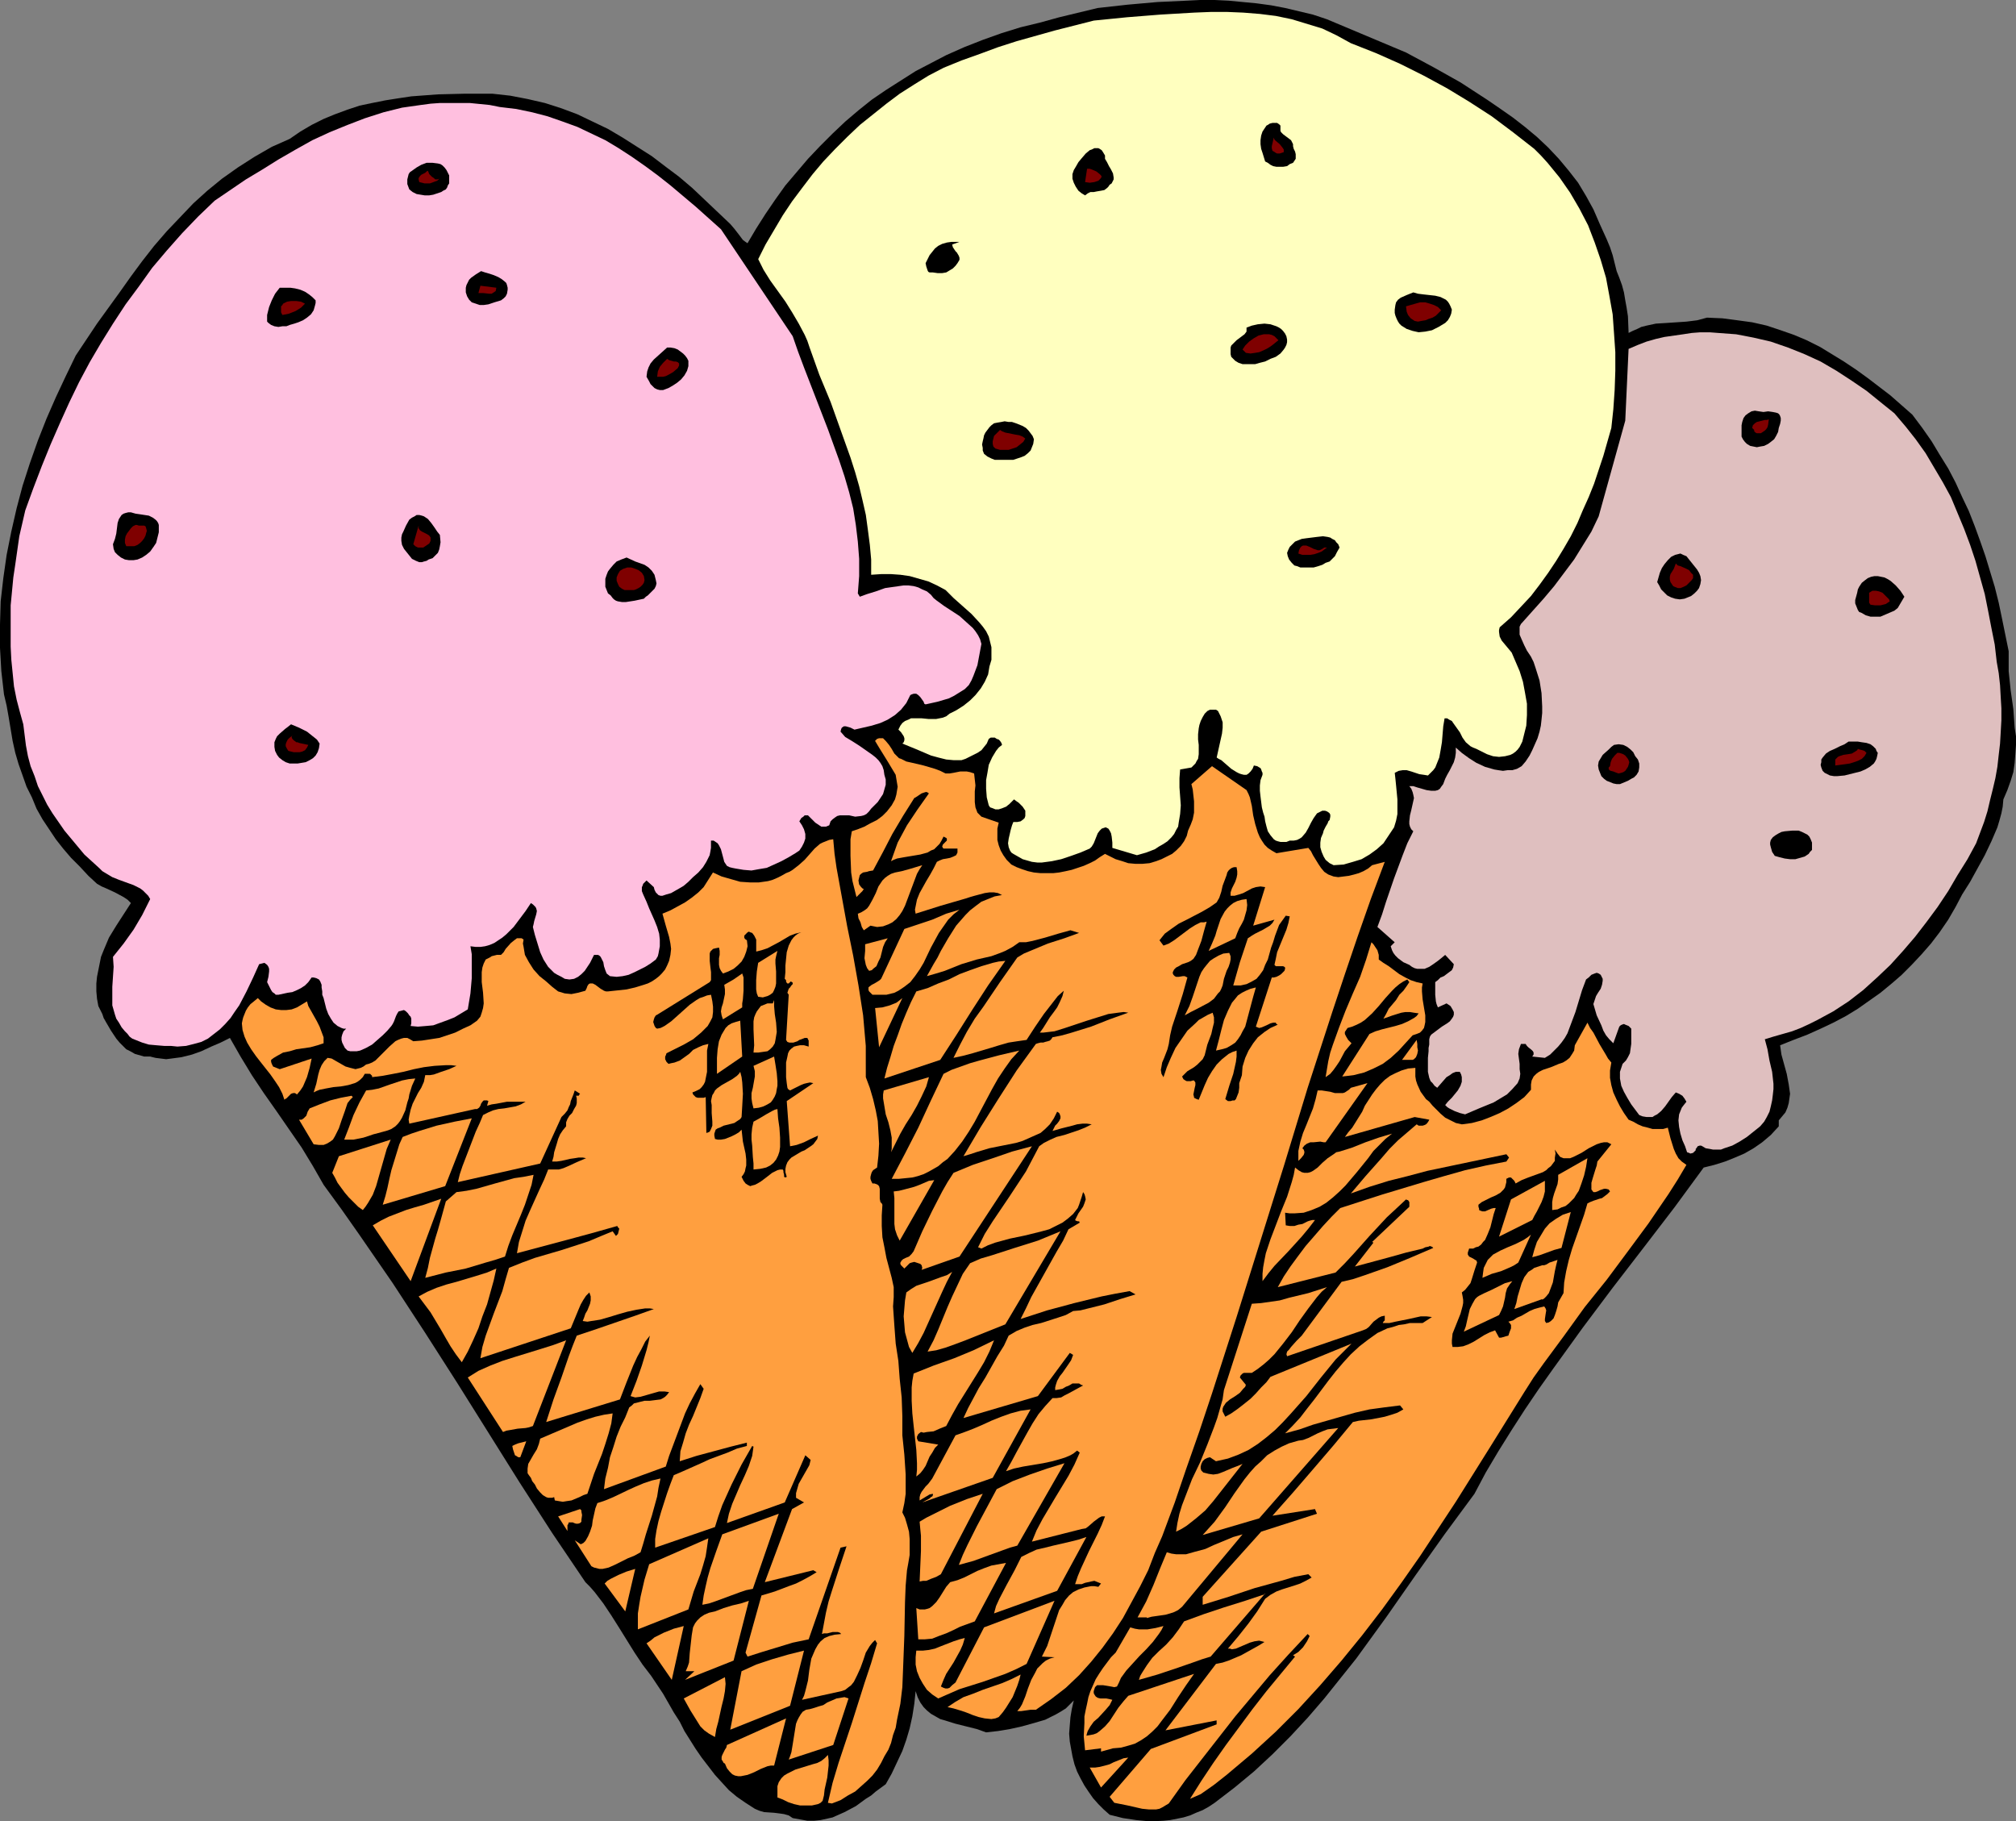 <?xml version="1.0" encoding="UTF-8" standalone="no"?>
<svg
   version="1.0"
   width="129.724mm"
   height="117.192mm"
   id="svg120"
   sodipodi:docname="Ice Cream Cones 2.wmf"
   xmlns:inkscape="http://www.inkscape.org/namespaces/inkscape"
   xmlns:sodipodi="http://sodipodi.sourceforge.net/DTD/sodipodi-0.dtd"
   xmlns="http://www.w3.org/2000/svg"
   xmlns:svg="http://www.w3.org/2000/svg">
  <rect width="100%" height="100%" fill="#808080" stroke="none"/>
  <sodipodi:namedview
     id="namedview120"
     pagecolor="#ffffff"
     bordercolor="#000000"
     borderopacity="0.25"
     inkscape:showpageshadow="2"
     inkscape:pageopacity="0.0"
     inkscape:pagecheckerboard="0"
     inkscape:deskcolor="#d1d1d1"
     inkscape:document-units="mm" />
  <defs
     id="defs1">
    <pattern
       id="WMFhbasepattern"
       patternUnits="userSpaceOnUse"
       width="6"
       height="6"
       x="0"
       y="0" />
  </defs>
  <path
     style="fill:#000000;fill-opacity:1;fill-rule:evenodd;stroke:none"
     d="m 341.945,12.766 6.626,3.555 6.626,3.717 6.464,4.201 3.07,2.101 3.232,2.262 2.909,2.262 2.909,2.424 2.747,2.586 2.586,2.747 2.424,2.909 2.262,2.909 1.939,3.232 1.778,3.232 1.616,3.717 1.616,3.555 0.808,1.939 0.646,1.939 0.485,1.939 0.485,1.939 0.646,1.616 0.646,1.778 0.485,1.778 0.323,1.939 0.323,1.778 0.323,2.101 0.162,4.04 0.97,-0.485 1.131,-0.485 0.97,-0.485 1.293,-0.323 2.262,-0.485 2.586,-0.162 4.848,-0.323 2.586,-0.323 2.424,-0.646 3.717,0.162 3.717,0.485 3.555,0.485 3.555,0.808 3.394,1.131 3.232,1.131 3.07,1.293 3.232,1.616 2.909,1.778 2.909,1.778 2.909,1.939 2.909,2.101 5.494,4.201 5.333,4.686 2.424,3.232 2.262,3.232 1.939,3.232 2.101,3.393 1.778,3.393 1.616,3.555 1.616,3.393 1.454,3.717 1.293,3.555 1.293,3.717 1.131,3.717 1.131,3.717 0.97,3.878 0.808,3.878 1.616,7.918 v 2.424 2.424 l 0.485,4.686 0.646,4.525 0.323,4.525 0.323,2.101 v 2.101 l -0.162,2.262 -0.162,2.101 -0.323,2.262 -0.646,2.101 -0.808,2.262 -0.97,2.262 -0.162,1.778 -0.323,1.616 -0.485,1.778 -0.485,1.616 -1.454,3.393 -1.616,3.393 -1.778,3.232 -1.778,3.232 -1.939,3.07 -1.616,3.07 -1.778,3.07 -2.101,3.07 -2.101,2.747 -2.262,2.586 -2.424,2.586 -2.424,2.424 -2.424,2.101 -2.747,2.262 -2.747,1.939 -2.747,1.939 -2.909,1.778 -3.07,1.616 -3.07,1.454 -3.232,1.454 -3.394,1.293 -3.232,1.293 0.162,1.131 0.162,1.131 1.293,4.686 0.485,2.586 0.162,1.131 0.162,1.131 -0.162,1.131 -0.162,1.131 -0.323,1.131 -0.485,1.131 -0.808,0.97 -0.808,0.97 v 1.454 l -1.939,2.101 -2.101,1.778 -2.101,1.454 -2.262,1.293 -2.262,0.97 -2.424,0.97 -2.586,0.808 -2.586,0.646 -7.11,9.696 -7.434,9.696 -7.595,9.857 -7.272,9.696 -7.11,9.857 -3.555,5.009 -3.394,5.009 -3.232,5.009 -3.232,5.171 -3.07,5.171 -2.747,5.171 -7.272,9.857 -7.11,10.019 -7.11,10.18 -7.272,10.019 -3.878,4.848 -3.878,4.848 -4.04,4.686 -4.202,4.525 -4.363,4.363 -4.525,4.201 -4.686,3.878 -4.848,3.717 -1.454,0.97 -1.454,0.808 -1.616,0.646 -1.454,0.646 -1.616,0.485 -1.616,0.323 -1.616,0.323 -1.616,0.162 -3.232,0.162 -3.394,-0.323 -3.232,-0.485 -3.232,-0.808 -1.454,-1.293 -1.293,-1.293 -1.293,-1.454 -1.131,-1.616 -0.97,-1.454 -0.97,-1.778 -0.808,-1.616 -0.646,-1.778 -0.485,-1.939 -0.323,-1.778 -0.323,-1.778 -0.162,-1.939 0.162,-2.101 0.162,-1.939 0.323,-1.939 0.485,-2.101 -0.97,0.97 -0.97,0.97 -1.293,0.808 -1.131,0.646 -2.586,1.293 -2.747,0.808 -2.909,0.808 -2.909,0.646 -2.909,0.485 -2.909,0.323 -2.262,-0.808 -2.586,-0.646 -1.293,-0.323 -1.293,-0.323 -2.586,-0.808 -1.131,-0.323 -1.131,-0.646 -1.131,-0.646 -0.97,-0.808 -0.808,-0.808 -0.808,-1.131 -0.646,-1.293 -0.485,-1.454 -0.323,3.07 -0.485,3.07 -0.646,2.909 -0.808,2.747 -0.97,2.747 -1.293,2.747 -1.293,2.747 -1.454,2.586 -2.424,1.778 -1.131,0.97 -1.293,0.808 -2.424,1.778 -2.747,1.454 -1.454,0.646 -1.454,0.646 -1.454,0.323 -1.454,0.323 -1.616,0.162 h -1.616 l -1.778,-0.323 -1.778,-0.323 -0.97,-0.646 -1.131,-0.323 -1.131,-0.162 -1.293,-0.162 -2.424,-0.162 -1.131,-0.323 -1.131,-0.485 -2.262,-1.454 -2.101,-1.454 -1.939,-1.616 -1.778,-1.939 -1.616,-1.778 -1.616,-2.101 -1.616,-2.101 -1.454,-2.101 -2.747,-4.363 -1.131,-2.262 -1.454,-2.262 -2.586,-4.525 -2.909,-4.363 -2.101,-2.747 -1.939,-2.909 -3.717,-5.979 -1.939,-3.07 -1.939,-2.909 -2.101,-2.747 -1.131,-1.293 -1.131,-1.131 -8.08,-11.958 -7.918,-12.281 -7.595,-12.12 -7.595,-12.12 -7.757,-12.12 -7.918,-12.12 -8.242,-11.958 -4.202,-5.979 -4.363,-5.979 -2.586,-4.525 -2.747,-4.525 -6.141,-8.888 -3.07,-4.363 -2.909,-4.363 -2.747,-4.525 -2.586,-4.525 -2.262,1.131 -2.262,0.97 -2.424,1.131 -2.262,0.808 -2.586,0.646 -2.424,0.323 -1.293,0.162 -1.293,-0.162 -1.293,-0.162 -1.293,-0.323 H 35.067 l -1.131,-0.323 -1.131,-0.323 -1.131,-0.646 -0.97,-0.485 -0.808,-0.808 -0.808,-0.808 -0.808,-0.97 -1.293,-1.939 -1.131,-1.939 -0.646,-1.131 -0.323,-0.97 -0.97,-1.939 -0.323,-1.778 -0.162,-1.778 v -1.939 l 0.162,-1.616 0.323,-1.616 0.323,-1.616 0.323,-1.616 0.646,-1.616 1.293,-3.07 1.778,-2.909 1.778,-2.747 1.778,-2.747 -0.808,-0.808 -0.97,-0.646 -2.101,-1.131 -2.101,-0.97 -1.131,-0.485 -1.131,-0.646 -2.101,-1.939 -2.101,-2.262 -2.101,-2.101 -1.939,-2.262 -1.778,-2.262 -1.616,-2.424 -1.616,-2.424 -1.454,-2.586 -1.131,-2.747 -1.293,-2.586 -0.97,-2.747 -0.97,-2.747 -0.808,-2.747 -0.646,-2.909 -0.485,-2.909 -0.485,-2.909 L 1.616,171.613 0.97,168.866 0.323,163.211 0,157.555 v -5.656 l 0.162,-5.656 0.646,-5.656 0.808,-5.656 1.131,-5.656 1.293,-5.656 1.454,-5.494 1.778,-5.494 1.939,-5.494 2.101,-5.333 2.262,-5.171 2.424,-5.171 2.424,-5.009 5.171,-7.757 5.494,-7.595 2.747,-3.878 2.747,-3.717 2.909,-3.717 3.07,-3.555 3.232,-3.393 3.232,-3.393 3.394,-3.07 3.555,-2.909 3.878,-2.747 4.04,-2.586 4.202,-2.424 4.363,-1.939 2.586,-1.778 2.747,-1.616 2.909,-1.454 2.747,-1.131 3.07,-1.131 2.909,-0.97 3.07,-0.646 3.232,-0.646 3.07,-0.485 3.232,-0.485 6.464,-0.485 6.626,-0.162 h 6.626 l 4.363,0.485 4.202,0.808 4.202,0.97 4.04,1.293 3.878,1.454 3.717,1.778 3.717,1.778 3.555,2.101 3.555,2.262 3.555,2.262 3.394,2.586 3.232,2.424 3.232,2.747 3.07,2.909 3.07,2.909 3.07,2.909 0.97,1.131 1.131,1.454 0.97,1.293 0.646,0.485 0.485,0.323 2.101,-3.555 2.262,-3.555 2.424,-3.555 2.424,-3.393 2.747,-3.232 2.747,-3.232 2.909,-3.07 3.07,-3.07 3.07,-2.909 3.232,-2.747 3.232,-2.586 3.555,-2.424 3.555,-2.262 3.555,-2.262 3.717,-1.939 3.717,-1.939 4.363,-1.939 4.525,-1.778 4.525,-1.616 4.686,-1.454 4.686,-1.131 4.686,-1.293 4.686,-1.131 4.686,-1.131 7.272,-0.808 7.272,-0.646 6.949,-0.323 L 291.849,0 h 3.555 l 3.394,0.162 3.394,0.323 3.394,0.323 3.555,0.485 3.394,0.646 3.394,0.808 3.394,0.808 3.394,1.131 z"
     id="path1" />
  <path
     style="fill:#ffffbf;fill-opacity:1;fill-rule:evenodd;stroke:none"
     d="m 328.532,10.504 6.141,2.424 5.818,2.586 5.818,2.909 5.656,3.07 5.333,3.232 5.494,3.555 5.171,3.878 5.171,4.04 1.616,1.616 1.616,1.778 2.909,3.555 2.586,3.717 2.262,3.878 2.101,4.04 1.616,4.201 1.454,4.201 1.293,4.363 0.808,4.363 0.808,4.525 0.323,4.525 0.323,4.686 v 4.525 l -0.162,4.686 -0.323,4.686 -0.485,4.525 -1.939,6.787 -1.131,3.393 -1.131,3.393 -1.293,3.232 -1.454,3.232 -1.293,3.07 -1.616,3.232 -1.778,3.07 -1.778,2.909 -1.939,2.909 -2.101,2.909 -2.101,2.747 -2.424,2.586 -2.424,2.586 -2.747,2.424 -0.162,0.646 v 0.485 l 0.162,1.131 0.485,0.97 0.808,0.97 0.808,0.97 0.808,0.97 0.485,1.131 0.485,1.131 0.97,2.262 0.808,2.586 0.485,2.586 0.485,2.747 v 2.747 l -0.162,2.586 -0.323,1.293 -0.646,2.586 -0.646,1.293 -0.485,0.646 -0.485,0.485 -0.646,0.485 -0.646,0.323 -0.646,0.162 -0.646,0.162 -1.454,0.162 -1.454,-0.162 -1.454,-0.485 -1.293,-0.646 -1.293,-0.646 -0.808,-0.323 -0.646,-0.323 -1.131,-0.97 -0.808,-1.131 -0.646,-1.293 -0.808,-1.131 -0.808,-1.131 -0.323,-0.485 -0.646,-0.323 -0.485,-0.323 h -0.646 l -0.323,1.939 -0.162,1.939 -0.162,1.939 -0.323,1.939 -0.323,1.778 -0.646,1.616 -0.323,0.808 -0.485,0.646 -0.646,0.646 -0.646,0.646 -0.97,-0.162 -1.131,-0.162 -1.939,-0.646 -1.131,-0.323 h -0.97 l -0.97,0.162 -0.97,0.485 0.162,1.454 0.162,1.616 0.323,3.393 v 1.778 1.778 l -0.323,1.616 -0.485,1.616 -1.293,1.939 -1.293,1.939 -1.616,1.454 -1.778,1.293 -1.939,1.131 -2.101,0.646 -2.262,0.646 -2.424,0.162 -0.97,-0.485 -0.97,-0.808 -0.485,-0.808 -0.485,-1.131 -0.323,-1.131 v -1.131 l 0.162,-1.131 0.485,-1.131 0.162,-0.646 0.485,-0.97 0.485,-0.808 0.162,-0.485 0.323,-0.323 0.162,-0.808 v -0.485 l -0.162,-0.323 -0.162,-0.162 -0.485,-0.323 -0.485,-0.162 h -0.646 l -0.646,0.323 -0.646,0.323 -0.808,1.131 -0.646,1.131 -0.646,1.293 -0.646,1.131 -0.97,1.131 -0.485,0.323 -0.646,0.323 -0.808,0.162 h -0.97 l -0.808,0.323 h -0.808 -0.646 l -0.646,-0.162 -0.485,-0.162 -0.485,-0.323 -0.808,-0.97 -0.646,-0.97 -0.323,-1.131 -0.323,-1.293 -0.162,-1.131 -0.323,-0.97 -0.323,-1.293 -0.323,-2.586 -0.162,-1.454 v -1.293 l 0.162,-1.293 0.485,-1.293 v -0.485 l -0.162,-0.323 -0.162,-0.485 -0.162,-0.323 -0.808,-0.485 -0.808,-0.162 -0.323,0.808 -0.485,0.646 -0.485,0.485 -0.485,0.323 h -0.646 l -0.646,-0.162 -0.485,-0.162 -0.646,-0.323 -1.293,-0.808 -2.424,-2.101 -0.646,-0.323 -0.485,-0.323 0.646,-2.909 0.646,-2.909 0.162,-1.454 v -1.293 l -0.485,-1.454 -0.323,-0.646 -0.323,-0.646 -0.485,-0.323 h -0.97 -0.485 l -0.646,0.323 -0.646,0.646 -0.485,0.808 -0.485,0.97 -0.323,0.97 -0.162,0.808 -0.162,1.454 v 1.293 l 0.162,1.293 v 1.131 1.131 l -0.162,1.131 -0.323,0.485 -0.323,0.646 -0.485,0.485 -0.485,0.485 -2.747,0.485 -0.162,2.101 v 2.262 l 0.323,4.363 -0.162,2.101 -0.323,1.939 -0.162,1.131 -0.485,0.808 -0.485,0.97 -0.646,0.808 -0.97,0.97 -0.97,0.646 -1.131,0.646 -0.97,0.646 -2.101,0.808 -2.262,0.646 -5.979,-1.778 v -1.293 l -0.162,-1.454 -0.162,-0.808 -0.323,-0.646 -0.323,-0.485 -0.646,-0.323 -0.485,0.162 -0.485,0.162 -0.485,0.485 -0.485,0.646 -0.323,0.808 -0.646,1.616 -0.485,0.808 -0.485,0.485 -2.262,0.97 -2.262,0.808 -2.424,0.808 -2.262,0.485 -2.424,0.323 h -1.131 l -1.293,-0.162 -1.131,-0.323 -1.131,-0.323 -1.131,-0.646 -1.131,-0.646 -0.485,-0.323 -0.323,-0.485 -0.323,-0.808 -0.162,-0.97 0.162,-1.131 0.485,-2.101 0.323,-1.131 0.323,-0.808 h 0.97 l 0.808,-0.162 0.646,-0.485 0.323,-0.323 0.162,-0.485 v -0.808 -0.485 l -0.323,-0.485 -0.323,-0.485 -0.97,-0.97 -0.485,-0.323 -0.646,-0.485 -0.485,0.485 -0.646,0.646 -0.808,0.646 -0.808,0.323 -0.97,0.323 h -0.808 l -0.808,-0.323 -0.485,-0.162 -0.323,-0.485 -0.485,-1.939 -0.162,-2.101 v -2.101 l 0.323,-1.778 0.323,-1.939 0.808,-1.778 0.97,-1.616 0.646,-0.808 0.808,-0.646 -0.162,-0.485 -0.323,-0.485 -0.323,-0.323 -0.485,-0.162 -0.485,-0.323 h -0.485 -0.485 l -0.485,0.323 -0.485,1.131 -0.646,0.808 -0.646,0.808 -0.97,0.646 -1.939,0.97 -0.97,0.485 -0.97,0.323 h -1.939 l -1.778,-0.162 -1.939,-0.485 -1.778,-0.485 -3.394,-1.454 -3.555,-1.454 0.323,-0.323 0.162,-0.485 v -0.485 l -0.162,-0.485 -0.646,-0.97 -0.646,-0.646 0.485,-0.97 0.485,-0.646 0.646,-0.485 0.808,-0.323 0.646,-0.323 h 0.808 1.778 l 1.616,0.162 h 1.939 l 0.808,-0.162 0.808,-0.162 0.808,-0.323 0.808,-0.646 1.616,-0.808 1.778,-1.131 1.616,-1.293 1.293,-1.293 1.293,-1.616 0.97,-1.616 0.808,-1.778 0.162,-0.97 0.162,-0.97 0.485,-1.616 v -1.616 -1.454 l -0.323,-1.293 -0.323,-1.293 -0.646,-1.293 -0.808,-1.131 -0.808,-0.97 -1.939,-2.101 -4.363,-3.878 -1.939,-1.939 -2.101,-1.131 -2.101,-0.97 -2.262,-0.646 -2.262,-0.646 -2.262,-0.323 -2.262,-0.162 h -2.424 l -2.424,0.162 v -3.717 l -0.323,-3.555 -0.485,-3.717 -0.485,-3.555 -0.808,-3.555 -0.808,-3.393 -0.97,-3.393 -1.131,-3.555 -2.424,-6.787 -2.424,-6.787 -2.747,-6.625 -2.424,-6.787 -0.485,-1.454 -0.646,-1.454 -1.454,-2.747 -1.616,-2.747 -1.616,-2.586 -3.717,-5.171 -1.616,-2.586 -1.293,-2.586 1.778,-3.555 2.101,-3.555 2.101,-3.555 2.262,-3.393 2.424,-3.232 2.586,-3.393 2.586,-3.07 2.909,-3.07 2.909,-2.909 3.07,-2.909 3.232,-2.586 3.232,-2.586 3.232,-2.424 3.555,-2.262 3.394,-2.101 3.717,-1.939 4.363,-1.778 4.525,-1.616 4.363,-1.616 4.525,-1.454 9.211,-2.586 9.534,-2.424 8.08,-0.808 8.08,-0.646 8.242,-0.485 4.04,-0.162 h 4.04 l 3.878,0.162 4.04,0.323 3.878,0.485 3.878,0.808 3.717,1.131 3.717,1.131 3.394,1.616 z"
     id="path2" />
  <path
     style="fill:#ffbfdf;fill-opacity:1;fill-rule:evenodd;stroke:none"
     d="m 192.789,81.767 1.293,3.717 1.454,3.878 5.818,15.028 2.747,7.595 1.293,3.878 1.131,3.878 0.97,3.878 0.646,4.04 0.485,4.04 0.323,4.201 v 4.201 l -0.323,4.201 0.485,0.808 1.778,-0.646 2.101,-0.646 2.262,-0.808 2.262,-0.323 2.262,-0.323 h 1.131 l 1.293,0.162 1.131,0.323 0.97,0.485 1.131,0.485 0.97,0.808 0.646,0.808 0.808,0.646 1.778,1.293 3.717,2.424 1.616,1.454 1.616,1.454 0.646,0.808 0.646,0.97 0.485,0.97 0.323,1.131 -0.485,2.586 -0.485,2.586 -0.97,2.586 -0.485,1.131 -0.646,1.131 -0.97,0.97 -1.293,0.808 -1.293,0.808 -1.293,0.646 -2.747,0.808 -2.909,0.646 -0.323,-0.162 -0.162,-0.485 -0.808,-1.131 -0.485,-0.485 -0.485,-0.323 h -0.646 l -0.485,0.162 -0.323,0.162 -0.485,0.97 -0.485,0.97 -1.293,1.616 -1.454,1.293 -1.778,1.131 -1.778,0.808 -2.101,0.646 -2.101,0.485 -2.101,0.485 -0.97,-0.485 -1.131,-0.323 h -0.485 l -0.485,0.323 -0.162,0.323 -0.162,0.646 1.131,1.293 1.616,0.97 1.778,1.131 1.616,1.131 1.616,1.131 0.808,0.646 0.646,0.646 0.485,0.646 0.485,0.808 0.323,0.97 0.162,1.131 0.323,1.131 v 1.293 l -0.323,1.131 -0.323,1.131 -0.646,0.97 -0.646,0.97 -0.808,0.808 -0.808,0.808 -0.485,0.646 -0.646,0.646 -0.646,0.323 -0.646,0.162 -1.454,0.162 -1.454,-0.323 h -1.454 -0.808 l -0.646,0.162 -0.485,0.323 -0.646,0.485 -0.485,0.485 -0.323,0.97 -0.808,0.323 h -0.646 -0.485 l -0.485,-0.323 -0.97,-0.646 -0.323,-0.323 -0.485,-0.485 -0.646,-0.646 -0.323,-0.323 h -0.323 -0.485 l -0.323,0.323 -0.485,0.323 -0.485,0.808 0.646,0.97 0.485,0.97 0.323,1.131 v 1.131 l -0.323,0.97 -0.485,0.97 -0.646,0.97 -0.97,0.646 -1.616,0.97 -1.778,0.97 -1.778,0.808 -1.778,0.808 -1.939,0.323 -1.778,0.323 -1.939,-0.162 -1.939,-0.323 -0.808,-0.162 -0.646,-0.162 -0.646,-0.323 -0.323,-0.485 -0.323,-0.485 -0.162,-0.646 -0.646,-2.424 -0.485,-0.97 -0.323,-0.485 -0.485,-0.323 -0.485,-0.323 h -0.646 v 0.97 0.808 l -0.162,0.97 -0.162,0.808 -0.808,1.616 -0.808,1.293 -1.131,1.293 -1.293,1.131 -1.131,1.131 -1.131,0.97 -0.808,0.485 -1.131,0.646 -1.131,0.646 -1.131,0.323 -0.97,0.323 h -0.485 l -0.485,-0.162 -0.323,-0.323 -0.323,-0.323 -0.323,-0.646 -0.162,-0.646 -1.778,-1.616 -0.485,0.485 -0.323,0.323 -0.162,0.485 -0.162,0.323 v 0.97 l 0.323,0.808 0.808,1.778 0.323,0.808 0.323,0.808 1.293,2.909 0.646,1.616 0.485,1.616 0.162,1.454 v 1.616 l -0.323,1.778 -0.162,0.646 -0.485,0.808 -1.293,0.97 -1.293,0.808 -1.293,0.646 -1.293,0.646 -1.454,0.646 -1.454,0.323 -1.454,0.162 -1.616,-0.162 -0.808,-0.646 -0.323,-0.808 -0.323,-0.97 -0.162,-0.97 -0.323,-0.646 -0.323,-0.646 -0.323,-0.323 -0.323,-0.162 h -0.323 -0.646 l -0.485,0.97 -0.485,0.97 -1.293,1.939 -0.808,0.808 -0.808,0.646 -0.97,0.485 -1.131,0.162 -1.131,-0.162 -0.808,-0.485 -0.97,-0.485 -0.808,-0.485 -0.646,-0.646 -0.808,-0.808 -1.131,-1.778 -0.808,-1.778 -0.646,-2.101 -0.646,-2.101 -0.485,-1.939 0.162,-0.646 0.162,-0.808 0.485,-1.616 0.162,-0.808 -0.162,-0.646 -0.162,-0.323 -0.323,-0.323 -0.323,-0.323 -0.485,-0.323 -1.293,1.939 -1.454,1.939 -1.454,1.939 -1.778,1.778 -0.97,0.808 -0.97,0.646 -0.97,0.646 -1.131,0.485 -1.131,0.323 -1.131,0.162 h -1.131 l -1.293,-0.162 0.323,1.939 v 1.939 3.878 l -0.323,3.717 -0.646,3.878 -1.616,0.97 -1.616,0.97 -1.616,0.646 -1.778,0.646 -1.778,0.646 -1.778,0.162 -1.939,0.162 -1.778,-0.162 0.162,-0.646 v -0.485 -0.646 l -0.162,-0.485 -0.323,-0.323 -0.323,-0.485 -0.485,-0.485 -0.485,-0.323 -0.646,0.162 -0.646,0.162 -0.323,0.485 -0.323,0.646 -0.485,1.293 -0.323,0.646 -0.323,0.485 -0.97,1.131 -1.131,1.131 -1.293,1.131 -1.293,1.131 -1.454,0.808 -1.454,0.646 -0.808,0.162 h -0.808 -0.808 l -0.646,-0.162 -0.646,-0.646 -0.323,-0.646 -0.323,-0.646 -0.162,-0.646 v -0.646 l 0.162,-0.646 0.323,-0.808 0.646,-0.646 h -0.646 l -0.485,-0.162 -0.97,-0.485 -0.97,-0.808 -0.646,-0.97 -0.646,-1.131 -0.485,-1.293 -0.646,-2.586 -0.323,-0.808 v -0.808 l -0.162,-0.97 v -0.646 l -0.323,-0.808 -0.323,-0.485 -0.323,-0.162 -0.323,-0.162 -0.646,-0.162 h -0.485 l -0.808,1.131 -0.808,0.808 -0.97,0.646 -0.97,0.485 -1.131,0.485 -1.131,0.162 -2.262,0.485 h -0.646 l -0.323,-0.323 -0.485,-0.323 -0.323,-0.485 -0.485,-0.97 -0.485,-0.97 0.323,-1.293 0.162,-1.293 v -0.646 l -0.162,-0.485 -0.323,-0.485 -0.646,-0.485 -1.293,0.323 -1.454,3.232 -1.616,3.393 -1.778,3.393 -1.131,1.616 -0.97,1.454 -1.293,1.454 -1.293,1.293 -1.454,1.131 -1.454,1.131 -1.616,0.808 -1.778,0.485 -1.939,0.485 -2.101,0.162 -1.616,-0.162 h -1.616 l -1.939,-0.162 -1.778,-0.162 -1.616,-0.485 -1.616,-0.646 -0.808,-0.323 -0.646,-0.485 -0.485,-0.646 -0.646,-0.646 -0.808,-0.97 -0.646,-1.131 -0.646,-0.97 -0.323,-0.97 -0.323,-1.131 -0.323,-1.131 v -2.262 -2.262 l 0.162,-2.424 0.162,-2.424 -0.162,-2.424 2.586,-3.232 2.424,-3.393 2.101,-3.555 0.97,-1.939 0.97,-1.939 -0.485,-0.808 -0.646,-0.646 -0.646,-0.646 -0.646,-0.485 -1.616,-0.808 -1.778,-0.646 -1.778,-0.646 -1.616,-0.646 -1.616,-0.97 -0.808,-0.485 -0.646,-0.646 -3.717,-3.393 -1.616,-1.939 -1.616,-1.939 -1.616,-1.939 -1.454,-2.101 -1.454,-2.101 -1.293,-2.101 -1.131,-2.262 -1.131,-2.262 -0.808,-2.424 -0.97,-2.424 -0.646,-2.424 -0.485,-2.586 -0.323,-2.586 -0.323,-2.586 -0.808,-2.909 -0.808,-3.07 -0.646,-3.232 -0.323,-3.232 -0.323,-3.232 -0.162,-3.232 v -3.232 -3.393 -3.393 l 0.323,-3.393 0.323,-3.393 0.485,-3.232 0.97,-6.787 1.454,-6.302 1.939,-5.333 2.101,-5.494 2.101,-5.171 2.262,-5.171 2.262,-5.009 2.424,-5.009 2.586,-4.848 2.747,-4.686 2.909,-4.686 3.07,-4.686 3.232,-4.363 3.232,-4.525 3.555,-4.201 3.717,-4.201 3.878,-4.04 4.04,-3.878 7.595,-5.171 4.04,-2.424 3.878,-2.424 4.202,-2.424 4.04,-2.262 4.202,-1.939 4.363,-1.778 4.202,-1.616 4.525,-1.454 4.525,-1.131 4.525,-0.646 2.424,-0.323 2.262,-0.162 h 2.424 2.262 2.586 l 4.848,0.485 2.424,0.485 4.04,0.485 3.878,0.808 3.717,0.97 3.717,1.293 3.555,1.293 3.394,1.616 3.394,1.616 3.232,1.939 3.232,2.101 3.232,2.262 3.07,2.262 3.07,2.424 3.07,2.586 3.07,2.586 6.141,5.494 z"
     id="path3" />
  <path
     style="fill:#000000;fill-opacity:1;fill-rule:evenodd;stroke:none"
     d="m 314.473,35.551 0.162,0.646 0.323,0.646 0.162,0.646 v 0.646 0.485 l -0.323,0.485 -0.323,0.485 -0.808,0.323 -0.646,0.485 -0.97,0.162 h -0.808 -0.808 l -0.808,-0.162 -0.646,-0.323 -0.646,-0.485 -0.646,-0.323 -0.646,-2.101 -0.323,-0.97 -0.162,-1.131 v -0.97 l 0.162,-1.131 0.323,-0.97 0.646,-0.97 0.323,-0.485 0.323,-0.162 0.485,-0.323 0.646,-0.162 h 0.485 0.646 l 0.485,0.323 0.323,0.323 v 0.485 0.323 0.485 l 0.162,0.323 0.485,0.485 0.646,0.485 0.646,0.485 0.646,0.485 0.323,0.646 0.162,0.323 z"
     id="path4" />
  <path
     style="fill:#7f0000;fill-opacity:1;fill-rule:evenodd;stroke:none"
     d="m 312.211,37.005 -0.485,0.162 -0.485,0.162 h -0.646 l -0.323,-0.162 -0.485,-0.323 -0.323,-0.162 -0.162,-0.646 v -0.485 l 0.485,-2.101 0.162,0.485 0.323,0.323 0.97,0.808 0.646,0.808 0.323,0.485 z"
     id="path5" />
  <path
     style="fill:#000000;fill-opacity:1;fill-rule:evenodd;stroke:none"
     d="M 268.74,37.813 V 38.621 l 0.485,0.808 0.485,0.97 0.485,0.808 0.485,0.97 0.162,0.97 v 0.485 l -0.162,0.323 -0.323,0.646 -0.485,0.323 -0.323,0.485 -0.323,0.323 -0.646,0.485 -0.808,0.162 -0.97,0.162 -0.808,0.162 h -0.808 l -0.646,0.323 -0.646,0.485 -0.808,-0.485 -0.808,-0.646 -0.646,-0.97 -0.485,-0.97 -0.323,-0.97 v -1.131 l 0.323,-0.97 0.485,-0.808 0.646,-1.131 0.808,-0.97 0.97,-1.131 0.97,-0.808 0.485,-0.162 0.646,-0.323 h 0.485 0.485 l 0.323,0.162 0.485,0.323 0.323,0.485 z"
     id="path6" />
  <path
     style="fill:#000000;fill-opacity:1;fill-rule:evenodd;stroke:none"
     d="m 109.241,42.661 v 1.293 0.646 l -0.323,0.485 -0.162,0.485 -0.323,0.485 -0.646,0.323 -0.485,0.323 -1.939,0.646 -0.97,0.162 h -1.131 l -0.97,-0.162 -0.97,-0.162 -0.97,-0.485 -0.808,-0.646 -0.485,-1.293 v -1.131 l 0.162,-0.646 0.162,-0.646 0.323,-0.485 0.485,-0.323 1.131,-0.808 1.131,-0.646 1.293,-0.485 h 1.454 l 1.293,0.162 0.646,0.162 0.485,0.323 0.485,0.485 0.485,0.646 0.323,0.646 z"
     id="path7" />
  <path
     style="fill:#7f0000;fill-opacity:1;fill-rule:evenodd;stroke:none"
     d="m 267.933,42.984 -0.323,0.485 -0.485,0.485 -0.485,0.162 -0.485,0.162 -1.131,0.162 -1.131,-0.162 0.485,-3.232 h 0.646 l 0.485,0.162 1.131,0.485 0.808,0.646 0.323,0.323 z"
     id="path8" />
  <path
     style="fill:#7f0000;fill-opacity:1;fill-rule:evenodd;stroke:none"
     d="m 106.817,43.469 -0.485,0.485 -0.485,0.162 -1.293,0.485 h -1.293 l -0.646,-0.162 -0.646,-0.162 -0.162,-0.646 v -0.323 l 0.323,-0.485 0.323,-0.323 0.97,-0.485 0.323,-0.323 0.323,-0.162 0.323,0.808 0.646,0.646 0.485,0.323 0.323,0.323 h 0.485 z"
     id="path9" />
  <path
     style="fill:#000000;fill-opacity:1;fill-rule:evenodd;stroke:none"
     d="m 231.573,59.467 0.162,0.646 0.323,0.485 0.323,0.485 0.323,0.323 0.485,0.808 0.162,0.485 v 0.485 l -0.485,0.808 -0.485,0.646 -0.646,0.646 -0.808,0.485 -0.808,0.485 -0.97,0.162 h -1.131 l -1.131,-0.162 h -0.485 -0.323 l -0.323,-0.162 -0.162,-0.323 -0.323,-0.97 -0.162,-0.808 0.485,-0.97 0.485,-0.97 0.646,-0.808 0.646,-0.808 0.808,-0.646 0.97,-0.485 1.131,-0.323 1.131,-0.162 h 1.939 z"
     id="path10" />
  <path
     style="fill:#000000;fill-opacity:1;fill-rule:evenodd;stroke:none"
     d="m 123.462,70.455 -0.162,0.97 -0.323,0.646 -0.485,0.485 -0.646,0.485 -1.616,0.485 -1.454,0.485 -1.131,0.162 h -0.97 l -0.97,-0.323 -0.97,-0.323 -0.646,-0.646 -0.485,-0.808 -0.323,-0.97 v -1.131 l 0.162,-0.646 0.323,-0.646 0.323,-0.646 0.485,-0.485 1.131,-0.808 1.293,-0.808 0.97,0.323 1.131,0.323 0.97,0.323 1.131,0.485 0.808,0.485 0.808,0.646 0.323,0.323 0.162,0.485 0.162,0.646 z"
     id="path11" />
  <path
     style="fill:#7f0000;fill-opacity:1;fill-rule:evenodd;stroke:none"
     d="m 120.715,69.97 -0.162,0.808 -0.485,0.323 -0.485,0.323 h -0.646 l -1.454,-0.162 h -0.646 -0.485 l 0.485,-1.778 z"
     id="path12" />
  <path
     style="fill:#000000;fill-opacity:1;fill-rule:evenodd;stroke:none"
     d="m 76.76,73.041 v 0.646 l -0.162,0.646 -0.323,1.131 -0.646,0.97 -0.97,0.808 -0.97,0.646 -1.131,0.485 -0.97,0.323 -1.131,0.323 -0.808,0.323 h -0.97 l -0.97,0.162 -0.97,-0.162 -0.808,-0.323 -0.646,-0.485 -0.323,-0.323 V 77.727 77.242 76.596 l 0.485,-1.939 0.646,-1.616 0.808,-1.616 1.131,-1.454 h 1.293 1.293 l 1.131,0.162 1.293,0.323 1.131,0.485 0.97,0.646 0.808,0.646 z"
     id="path13" />
  <path
     style="fill:#000000;fill-opacity:1;fill-rule:evenodd;stroke:none"
     d="m 353.096,75.303 -0.162,0.97 -0.323,0.808 -0.485,0.808 -0.646,0.646 -1.616,0.97 -1.616,0.808 -1.616,0.323 -1.616,0.162 -1.454,-0.323 -1.454,-0.485 -1.293,-0.808 -0.485,-0.485 -0.323,-0.485 -0.323,-0.646 -0.323,-0.808 -0.162,-0.646 v -0.808 l 0.162,-1.131 0.162,-0.646 0.485,-0.646 0.646,-0.485 1.454,-0.646 0.808,-0.323 0.808,-0.323 1.131,0.323 1.293,0.162 2.909,0.323 1.293,0.323 0.646,0.323 0.646,0.323 0.485,0.485 0.323,0.485 0.323,0.646 z"
     id="path14" />
  <path
     style="fill:#7f0000;fill-opacity:1;fill-rule:evenodd;stroke:none"
     d="m 74.174,73.849 -0.97,0.97 -1.293,0.808 -1.616,0.646 -0.808,0.162 -0.808,0.162 -0.323,-0.646 v -0.485 -0.646 -0.323 l 0.323,-0.323 0.162,-0.323 0.97,-0.485 0.97,-0.162 h 1.293 l 1.131,0.162 z"
     id="path15" />
  <path
     style="fill:#7f0000;fill-opacity:1;fill-rule:evenodd;stroke:none"
     d="m 350.51,75.465 -0.646,0.646 -0.646,0.646 -0.808,0.485 -0.97,0.323 -0.808,0.323 -0.97,0.162 -0.808,0.162 -0.808,-0.162 -0.485,-0.323 -0.485,-0.323 -0.646,-0.808 -0.323,-0.808 -0.162,-1.293 1.131,-0.323 1.131,-0.323 1.131,-0.323 h 1.293 l 1.131,0.323 0.97,0.323 0.97,0.485 z"
     id="path16" />
  <path
     style="fill:#000000;fill-opacity:1;fill-rule:evenodd;stroke:none"
     d="m 313.019,82.575 v 0.646 l -0.162,0.646 -0.323,0.646 -0.323,0.485 -0.808,0.97 -1.131,0.808 -1.293,0.485 -1.293,0.646 -1.293,0.323 -1.131,0.323 h -0.97 -1.131 -0.97 l -0.97,-0.323 -0.808,-0.485 -0.646,-0.646 -0.323,-0.323 -0.162,-0.646 v -0.485 -0.646 -0.485 l 0.162,-0.485 0.646,-0.646 0.646,-0.646 0.646,-0.485 0.646,-0.485 0.646,-0.485 0.485,-0.646 v -0.323 -0.646 l 1.293,-0.485 1.454,-0.323 1.616,-0.162 1.454,0.162 1.454,0.485 0.646,0.323 0.485,0.323 0.485,0.485 0.485,0.646 0.323,0.646 z"
     id="path17" />
  <path
     style="fill:#dfbfbf;fill-opacity:1;fill-rule:evenodd;stroke:none"
     d="m 460.721,100.512 2.747,3.232 2.424,3.07 2.424,3.393 2.101,3.555 2.101,3.555 1.939,3.555 1.616,3.878 1.616,3.878 1.454,3.878 1.293,3.878 1.131,4.04 1.131,4.04 0.808,4.04 0.808,4.201 0.808,4.04 0.485,4.201 0.485,2.747 0.323,2.909 0.162,2.909 0.162,2.747 v 2.909 l -0.162,2.909 -0.162,2.747 -0.323,2.747 -0.323,2.909 -0.485,2.747 -0.646,2.747 -0.646,2.586 -0.646,2.747 -0.808,2.586 -1.939,5.171 -2.101,3.878 -2.424,3.878 -2.262,3.878 -2.586,3.878 -2.747,3.717 -2.747,3.555 -2.909,3.393 -3.07,3.393 -3.232,3.07 -3.394,3.07 -3.555,2.747 -3.717,2.424 -3.878,2.101 -1.939,0.97 -2.101,0.97 -2.101,0.808 -2.262,0.646 -2.262,0.646 -2.101,0.646 0.646,2.424 0.485,2.747 0.646,2.747 0.323,2.909 v 1.293 l -0.162,1.454 -0.162,1.293 -0.323,1.454 -0.323,1.293 -0.646,1.293 -0.646,1.131 -0.97,1.131 -1.616,1.293 -1.616,1.293 -1.778,1.131 -1.778,0.97 -1.939,0.646 -0.808,0.323 h -0.97 -0.97 l -0.808,-0.162 -0.97,-0.162 -0.808,-0.485 -0.323,-0.162 h -0.323 l -0.485,0.162 -0.323,0.485 -0.162,0.162 v 0.323 l -0.323,0.323 -0.323,0.323 -0.646,0.162 -0.323,-0.162 -0.485,-0.162 -0.485,-1.454 -0.646,-1.454 -0.485,-1.616 -0.323,-1.616 -0.162,-1.616 0.162,-1.454 0.323,-0.808 0.323,-0.808 0.485,-0.646 0.646,-0.808 -0.485,-0.808 -0.485,-0.646 -0.808,-0.485 -0.808,-0.323 -0.97,1.131 -0.808,1.131 -0.808,1.131 -0.97,1.131 -0.97,0.808 -0.646,0.323 -0.485,0.323 h -0.808 -0.646 l -0.97,-0.162 -0.808,-0.323 -0.97,-1.293 -0.97,-1.293 -0.97,-1.616 -0.808,-1.454 -0.646,-1.454 -0.323,-1.778 v -0.808 -0.808 l 0.323,-0.97 0.323,-0.97 0.808,-0.808 0.485,-0.808 0.485,-0.97 0.162,-1.131 0.162,-1.131 v -1.131 -2.586 l -0.646,-0.646 -0.808,-0.323 -0.323,-0.162 -0.485,0.162 -0.323,0.162 -0.323,0.323 -1.454,4.04 -0.97,-0.97 -0.808,-0.97 -0.646,-1.131 -0.485,-1.293 -1.131,-2.424 -0.808,-2.747 0.323,-0.97 0.323,-0.97 0.485,-0.808 0.646,-0.97 0.323,-0.97 0.162,-0.97 v -0.485 l -0.162,-0.323 -0.323,-0.646 -0.485,-0.323 -0.485,-0.162 -0.485,0.162 -0.808,0.323 -0.646,0.646 -0.646,0.485 -0.97,2.586 -1.616,5.333 -0.97,2.586 -0.97,2.586 -0.646,1.131 -0.808,1.131 -0.808,0.97 -0.97,0.97 -0.97,0.97 -1.293,0.808 -3.07,-0.323 0.323,-0.485 v -0.485 l -0.162,-0.323 -0.323,-0.323 -0.808,-0.646 -0.323,-0.323 -0.323,-0.485 h -1.131 l -0.485,1.293 -0.162,1.131 0.323,2.424 v 1.293 l 0.162,1.131 -0.162,1.131 -0.485,1.131 -1.293,1.454 -1.293,1.293 -1.616,0.97 -1.616,0.97 -3.555,1.454 -3.394,1.454 -1.293,-0.323 -1.293,-0.485 -1.293,-0.646 -0.485,-0.323 -0.485,-0.485 0.646,-0.808 0.97,-0.97 1.454,-1.778 0.646,-1.131 0.323,-0.97 v -0.646 -0.485 l -0.162,-0.646 -0.323,-0.646 h -0.97 l -0.808,0.323 -0.646,0.485 -0.808,0.485 -1.131,1.293 -1.131,1.293 -0.646,-0.485 -0.485,-0.646 -0.485,-0.485 -0.323,-0.808 -0.323,-1.454 v -1.616 -1.778 l 0.162,-1.616 v -0.808 l 0.162,-0.808 v -1.293 l 0.162,-0.646 0.323,-0.485 0.646,-0.485 0.646,-0.485 1.293,-0.97 1.293,-0.808 0.646,-0.485 0.485,-0.646 0.323,-0.485 0.162,-0.485 v -0.646 l -0.323,-0.646 -0.485,-0.808 -0.97,-0.646 -2.101,0.97 -0.323,-0.808 -0.162,-0.646 -0.162,-1.616 v -1.454 -1.616 l 0.646,-0.485 0.646,-0.646 0.808,-0.323 0.646,-0.485 0.646,-0.485 0.646,-0.485 0.323,-0.646 0.162,-0.808 -2.101,-2.262 -0.97,0.808 -0.808,0.646 -1.131,0.808 -0.97,0.646 -1.131,0.485 h -1.131 -0.646 l -0.646,-0.162 -0.646,-0.323 -0.646,-0.485 -1.454,-0.646 -1.293,-0.97 -0.646,-0.646 -0.485,-0.646 -0.323,-0.646 -0.323,-0.97 0.97,-0.97 -4.202,-3.717 1.131,-3.07 0.97,-3.07 1.939,-5.656 2.101,-5.656 1.131,-2.909 1.454,-2.909 -0.485,-0.485 -0.323,-0.646 -0.162,-0.646 v -0.646 l 0.162,-1.454 0.323,-1.293 0.323,-1.454 0.323,-1.454 -0.162,-0.808 -0.162,-0.646 -0.323,-0.808 -0.485,-0.646 h 0.97 l 0.97,0.323 1.131,0.323 1.131,0.323 1.131,0.162 h 0.97 l 0.646,-0.162 0.485,-0.323 0.323,-0.485 0.485,-0.646 0.485,-1.293 0.485,-0.97 0.646,-1.131 0.485,-0.97 0.485,-0.97 0.323,-1.131 0.162,-1.131 v -1.293 l 1.454,1.293 1.778,1.293 1.778,1.131 2.101,0.97 2.262,0.646 0.97,0.162 1.131,0.162 1.131,-0.162 h 1.131 l 1.131,-0.323 1.131,-0.646 0.97,-1.131 0.97,-1.454 0.646,-1.293 0.646,-1.454 0.646,-1.454 0.485,-1.616 0.323,-1.454 0.162,-1.454 0.162,-1.616 v -1.616 l -0.162,-3.232 -0.485,-3.07 -0.97,-3.07 -0.485,-1.454 -0.646,-1.293 -0.97,-1.454 -0.646,-1.293 -0.646,-1.454 -0.485,-1.131 v -0.646 -0.646 -0.646 l 0.323,-0.646 5.494,-6.141 2.586,-3.07 2.424,-3.232 2.424,-3.232 2.101,-3.393 2.101,-3.393 1.778,-3.717 6.464,-23.27 0.808,-17.452 2.262,-0.97 2.101,-0.808 2.262,-0.646 2.101,-0.485 2.262,-0.323 2.262,-0.323 2.101,-0.323 2.101,-0.162 h 2.262 l 2.101,0.162 4.363,0.323 4.202,0.808 4.202,0.97 4.202,1.454 4.04,1.616 3.878,1.778 3.878,2.262 3.717,2.424 3.555,2.424 3.394,2.747 z"
     id="path18" />
  <path
     style="fill:#7f0000;fill-opacity:1;fill-rule:evenodd;stroke:none"
     d="m 310.918,82.736 -1.616,1.293 -0.97,0.646 -0.97,0.485 -1.131,0.485 -0.97,0.162 -1.131,0.162 -1.131,-0.162 -0.808,-0.808 0.646,-0.97 0.97,-0.97 1.131,-0.808 1.131,-0.646 1.293,-0.323 h 0.646 0.646 l 0.646,0.162 0.646,0.323 0.485,0.485 z"
     id="path19" />
  <path
     style="fill:#000000;fill-opacity:1;fill-rule:evenodd;stroke:none"
     d="m 167.417,87.746 v 0.646 0.646 l -0.323,1.131 -0.646,1.131 -0.808,0.97 -0.97,0.808 -0.97,0.646 -1.131,0.646 -1.293,0.485 h -0.808 l -0.646,-0.162 -0.646,-0.323 -0.485,-0.485 -0.485,-0.485 -0.323,-0.646 -0.646,-1.131 0.162,-1.293 0.323,-0.97 0.485,-0.97 0.808,-0.97 1.616,-1.454 1.616,-1.454 h 0.808 l 0.97,0.162 0.808,0.323 0.646,0.485 0.646,0.485 0.485,0.485 0.485,0.646 z"
     id="path20" />
  <path
     style="fill:#7f0000;fill-opacity:1;fill-rule:evenodd;stroke:none"
     d="m 164.832,89.523 -1.131,0.97 -1.131,0.646 -0.646,0.323 -0.646,0.162 h -1.454 l 0.162,-1.293 0.485,-1.131 0.808,-0.97 0.97,-0.97 0.485,0.323 1.131,0.323 h 0.485 l 0.485,0.162 0.323,0.323 v 0.485 l -0.162,0.323 z"
     id="path21" />
  <path
     style="fill:#000000;fill-opacity:1;fill-rule:evenodd;stroke:none"
     d="m 432.926,103.097 -0.323,0.97 -0.162,0.97 -0.485,0.97 -0.485,0.808 -0.808,0.646 -0.646,0.485 -0.97,0.485 -0.97,0.162 -0.808,0.162 -0.808,-0.162 -0.808,-0.162 -0.808,-0.485 -0.485,-0.485 -0.485,-0.646 -0.323,-0.646 v -0.808 -0.97 -0.97 l 0.162,-0.808 0.323,-0.97 0.485,-0.646 0.646,-0.485 0.808,-0.485 0.808,-0.162 0.97,0.162 1.131,0.162 1.131,-0.162 1.131,0.162 0.808,0.162 0.485,0.162 0.323,0.323 0.162,0.323 0.162,0.485 v 0.646 z"
     id="path22" />
  <path
     style="fill:#7f0000;fill-opacity:1;fill-rule:evenodd;stroke:none"
     d="m 427.593,105.36 h -0.323 l -0.323,-0.162 -0.323,-0.323 v -0.162 -0.162 l -0.323,-0.323 -0.162,-0.162 0.162,-0.646 0.485,-0.485 0.485,-0.323 0.646,-0.162 0.646,-0.162 0.646,-0.162 h 0.485 l 0.485,-0.162 -0.162,1.293 -0.162,0.646 -0.323,0.485 -0.323,0.323 -0.485,0.323 -0.485,0.323 z"
     id="path23" />
  <path
     style="fill:#000000;fill-opacity:1;fill-rule:evenodd;stroke:none"
     d="m 251.449,106.814 -0.162,1.131 -0.323,0.808 -0.323,0.808 -0.646,0.646 -0.808,0.646 -0.808,0.323 -0.97,0.323 -0.97,0.323 h -3.717 -0.808 l -0.808,-0.323 -0.97,-0.485 -0.808,-0.646 -0.323,-0.808 v -0.646 l -0.162,-0.808 0.162,-0.808 0.162,-0.646 0.162,-0.808 0.323,-0.646 0.485,-0.646 0.485,-0.646 0.485,-0.485 0.646,-0.485 0.808,-0.162 0.97,-0.162 0.808,-0.162 0.97,0.162 h 0.808 l 0.97,0.323 0.808,0.323 0.808,0.323 0.808,0.485 0.646,0.646 0.485,0.646 0.485,0.646 z"
     id="path24" />
  <path
     style="fill:#7f0000;fill-opacity:1;fill-rule:evenodd;stroke:none"
     d="m 249.349,106.652 -0.485,0.808 -0.808,0.646 -0.808,0.646 -0.97,0.323 -0.97,0.323 h -0.97 -1.131 l -1.131,-0.323 -0.485,-0.485 -0.162,-0.646 v -0.646 l 0.162,-0.646 0.162,-0.646 0.485,-0.485 0.97,-0.97 0.485,0.323 0.808,0.323 1.616,0.323 0.808,0.162 0.97,0.162 0.808,0.323 z"
     id="path25" />
  <path
     style="fill:#000000;fill-opacity:1;fill-rule:evenodd;stroke:none"
     d="m 38.622,128.306 v 1.131 l -0.323,1.293 -0.323,1.293 -0.646,0.97 -0.808,1.131 -0.97,0.808 -0.97,0.646 -1.131,0.485 -0.97,0.162 h -1.131 l -0.97,-0.162 -0.97,-0.485 -0.808,-0.646 -0.646,-0.646 -0.323,-0.808 -0.162,-1.131 0.485,-1.293 0.323,-1.293 0.162,-1.293 0.162,-1.293 0.323,-0.97 0.323,-0.485 0.323,-0.485 0.485,-0.323 0.485,-0.162 0.646,-0.162 h 0.646 l 1.131,0.323 1.131,0.162 2.101,0.323 0.97,0.485 0.646,0.485 0.323,0.323 0.323,0.485 0.162,0.485 z"
     id="path26" />
  <path
     style="fill:#000000;fill-opacity:1;fill-rule:evenodd;stroke:none"
     d="m 106.979,130.084 0.162,1.778 -0.162,0.97 -0.162,0.808 -0.323,0.808 -0.646,0.646 -0.646,0.646 -0.97,0.323 -0.485,0.323 -0.646,0.162 -0.485,0.162 h -0.646 l -0.808,-0.323 -0.97,-0.485 -0.646,-0.808 -0.646,-0.808 -0.646,-0.808 -0.485,-0.97 -0.162,-0.97 V 130.73 l 0.162,-0.808 0.323,-0.646 0.646,-1.454 0.808,-1.454 0.646,-0.485 0.646,-0.323 0.485,-0.323 h 0.646 l 0.646,0.162 0.485,0.162 0.97,0.646 0.808,0.97 0.808,1.131 0.646,0.97 z"
     id="path27" />
  <path
     style="fill:#7f0000;fill-opacity:1;fill-rule:evenodd;stroke:none"
     d="m 35.714,129.114 -0.162,0.485 -0.162,0.646 -0.323,0.646 -0.485,0.646 -0.485,0.485 -0.646,0.485 -0.808,0.323 h -0.808 -1.131 l -0.323,-0.808 v -0.808 l 0.162,-0.808 0.323,-0.646 0.485,-0.646 0.485,-0.646 0.485,-0.485 0.646,-0.323 h 0.323 l 0.485,0.162 h 0.808 0.485 l 0.323,0.162 0.162,0.485 z"
     id="path28" />
  <path
     style="fill:#7f0000;fill-opacity:1;fill-rule:evenodd;stroke:none"
     d="m 104.717,131.538 -0.323,0.646 -0.485,0.323 -0.485,0.323 -0.485,0.323 h -0.646 -0.646 l -0.646,-0.323 -0.485,-0.485 1.293,-4.525 v 0.323 0.323 l 0.323,0.485 0.485,0.323 0.646,0.323 0.646,0.323 0.485,0.323 0.323,0.485 v 0.323 z"
     id="path29" />
  <path
     style="fill:#000000;fill-opacity:1;fill-rule:evenodd;stroke:none"
     d="m 325.785,133.154 -0.646,1.131 -0.485,0.97 -0.646,0.646 -0.646,0.646 -0.97,0.323 -0.808,0.485 -0.97,0.323 -1.131,0.323 h -1.616 -1.616 l -0.808,-0.323 -0.646,-0.162 -0.646,-0.646 -0.646,-0.808 -0.323,-0.808 -0.162,-0.808 0.323,-0.808 0.323,-0.646 0.646,-0.646 0.646,-0.646 0.808,-0.323 0.808,-0.323 1.131,-0.162 2.586,-0.323 1.454,-0.162 1.131,0.162 0.646,0.162 0.485,0.323 0.646,0.323 0.323,0.485 0.485,0.485 z"
     id="path30" />
  <path
     style="fill:#7f0000;fill-opacity:1;fill-rule:evenodd;stroke:none"
     d="m 322.715,133.154 -0.646,0.485 -0.646,0.485 -0.808,0.323 -0.97,0.323 -0.97,0.162 h -0.97 -0.97 l -0.97,-0.323 0.162,-0.808 0.323,-0.646 0.323,-0.323 0.323,-0.162 h 0.323 0.485 l 0.808,0.323 0.97,0.485 0.97,0.323 h 0.485 l 0.323,-0.162 0.323,-0.162 0.485,-0.323 z"
     id="path31" />
  <path
     style="fill:#000000;fill-opacity:1;fill-rule:evenodd;stroke:none"
     d="m 413.534,140.102 0.162,0.97 -0.162,0.97 -0.323,0.97 -0.485,0.646 -0.646,0.646 -0.808,0.646 -0.808,0.323 -0.808,0.323 -1.131,0.162 -1.131,-0.162 -0.97,-0.323 -0.97,-0.485 -0.808,-0.808 -0.646,-0.646 -0.485,-0.97 -0.485,-0.808 0.323,-1.131 0.323,-1.131 0.485,-1.131 0.646,-0.97 0.808,-0.97 0.808,-0.808 0.97,-0.485 1.293,-0.323 0.646,0.323 0.808,0.323 0.646,0.808 0.646,0.808 1.293,1.616 0.485,0.808 z"
     id="path32" />
  <path
     style="fill:#000000;fill-opacity:1;fill-rule:evenodd;stroke:none"
     d="m 159.499,141.072 0.162,0.808 -0.162,0.646 -0.323,0.646 -0.485,0.485 -1.131,1.131 -0.485,0.323 -0.485,0.485 -2.262,0.485 -2.101,0.323 h -0.97 l -0.97,-0.162 -0.485,-0.162 -0.485,-0.323 -0.323,-0.323 -0.485,-0.646 -0.646,-0.485 -0.323,-0.808 -0.323,-0.808 v -0.97 -0.97 l 0.323,-0.97 0.323,-0.808 0.485,-0.646 0.808,-0.97 0.808,-0.808 1.131,-0.485 1.293,-0.485 2.101,0.97 2.262,0.808 0.97,0.646 0.808,0.808 0.646,0.97 z"
     id="path33" />
  <path
     style="fill:#7f0000;fill-opacity:1;fill-rule:evenodd;stroke:none"
     d="m 411.756,140.587 -0.323,0.485 -0.646,0.646 -0.646,0.646 -0.646,0.323 -0.808,0.323 h -0.646 l -0.808,-0.323 -0.323,-0.162 -0.323,-0.485 -0.323,-0.485 -0.162,-0.646 v -0.646 l 0.162,-0.646 0.808,-1.293 0.485,-1.293 0.485,0.485 0.646,0.162 1.454,0.646 0.646,0.323 0.485,0.646 0.485,0.485 z"
     id="path34" />
  <path
     style="fill:#7f0000;fill-opacity:1;fill-rule:evenodd;stroke:none"
     d="m 156.752,141.072 -0.162,0.646 -0.323,0.485 -0.485,0.485 -0.485,0.323 -0.646,0.323 -0.485,0.162 h -1.454 -0.808 l -0.646,-0.323 -0.646,-0.485 -0.323,-0.646 -0.323,-0.808 v -0.808 l 0.323,-0.808 0.485,-0.808 0.808,-0.485 0.97,-0.323 h 0.97 l 0.97,0.323 0.808,0.323 0.808,0.646 0.485,0.808 z"
     id="path35" />
  <path
     style="fill:#000000;fill-opacity:1;fill-rule:evenodd;stroke:none"
     d="m 461.529,147.859 -0.808,0.646 -1.131,0.485 -1.131,0.485 -1.131,0.485 h -1.131 -1.293 l -1.131,-0.323 -1.131,-0.646 -0.485,-0.162 -0.323,-0.485 -0.323,-0.808 -0.323,-0.808 v -0.808 l 0.485,-1.778 0.162,-0.808 0.323,-0.646 0.646,-0.97 0.808,-0.646 0.646,-0.485 0.808,-0.323 0.808,-0.162 h 0.808 l 0.808,0.162 0.808,0.162 0.646,0.323 0.808,0.485 1.293,1.131 1.131,1.293 0.97,1.454 z"
     id="path36" />
  <path
     style="fill:#7f0000;fill-opacity:1;fill-rule:evenodd;stroke:none"
     d="m 459.59,146.243 -0.485,0.323 -0.485,0.323 -1.293,0.323 h -1.293 l -1.131,-0.162 -0.323,-0.485 v -0.323 -0.97 -0.323 -0.808 l 0.808,-0.485 h 0.808 l 0.808,0.162 0.808,0.323 0.646,0.646 0.485,0.485 0.485,0.485 z"
     id="path37" />
  <path
     style="fill:#000000;fill-opacity:1;fill-rule:evenodd;stroke:none"
     d="m 77.73,180.824 -0.162,1.131 -0.323,0.97 -0.485,0.808 -0.646,0.646 -0.808,0.485 -0.97,0.485 -0.97,0.162 -0.97,0.162 H 71.427 70.458 l -0.97,-0.323 -0.808,-0.485 -0.808,-0.646 -0.485,-0.646 -0.485,-0.97 -0.162,-0.97 v -1.131 l 0.323,-0.808 0.323,-0.646 0.646,-0.646 1.293,-1.131 0.646,-0.485 0.808,-0.646 1.939,0.808 1.939,0.97 0.808,0.646 0.808,0.646 0.808,0.646 z"
     id="path38" />
  <path
     style="fill:#7f0000;fill-opacity:1;fill-rule:evenodd;stroke:none"
     d="m 72.72,180.663 2.262,0.485 -0.323,0.646 -0.485,0.646 -0.646,0.323 -0.646,0.162 h -1.454 l -1.293,-0.323 -0.323,-0.485 -0.323,-0.646 v -0.485 l 0.162,-0.485 0.323,-0.646 0.323,-0.323 0.97,-0.808 -0.323,0.323 v 0.323 l 0.162,0.323 0.323,0.323 0.646,0.485 h 0.323 z"
     id="path39" />
  <path
     style="fill:#ff9f3f;fill-opacity:1;fill-rule:evenodd;stroke:none"
     d="m 229.957,188.096 h 0.97 l 0.97,-0.162 1.616,-0.323 h 0.808 0.808 l 0.808,0.162 0.97,0.323 0.162,1.454 0.162,1.454 -0.162,1.454 v 1.293 1.293 l 0.162,1.293 0.485,1.293 0.485,0.485 0.485,0.485 4.202,1.454 -0.323,1.454 v 1.293 1.454 l 0.323,1.293 0.485,1.293 0.646,1.131 0.808,1.131 1.131,1.131 1.293,0.646 1.293,0.485 1.454,0.485 1.454,0.323 1.616,0.162 h 1.454 1.616 l 1.454,-0.162 1.616,-0.323 1.454,-0.323 2.909,-0.97 1.454,-0.646 1.293,-0.646 1.131,-0.808 1.293,-0.808 1.293,0.646 1.293,0.646 1.616,0.485 1.454,0.485 1.778,0.162 h 1.616 l 1.778,-0.162 1.616,-0.485 1.293,-0.485 1.293,-0.646 1.293,-0.646 0.97,-0.808 1.131,-1.131 0.808,-1.131 0.646,-1.293 0.323,-1.293 0.646,-1.454 0.485,-1.293 0.323,-1.616 v -1.293 -1.454 l -0.162,-1.454 -0.162,-1.454 -0.323,-1.293 5.01,-4.363 8.403,5.817 0.485,0.97 0.323,0.808 0.485,2.101 0.323,2.262 0.485,2.101 0.646,2.101 0.485,1.131 0.485,0.808 0.646,0.97 0.808,0.808 0.97,0.646 1.131,0.646 7.757,-1.293 0.646,0.808 0.485,0.97 1.293,2.101 0.646,0.97 0.808,0.97 0.97,0.646 1.293,0.485 1.131,0.162 1.293,-0.162 1.293,-0.162 1.293,-0.323 1.131,-0.323 1.131,-0.485 1.131,-0.646 0.97,-0.808 3.07,-0.808 -3.394,9.049 -3.232,9.211 -3.07,9.049 -3.07,9.211 -5.979,18.422 -5.656,18.583 -11.635,37.167 -5.979,18.583 -3.07,9.211 -3.232,9.211 -2.747,8.08 -3.07,8.241 -1.778,4.04 -1.616,4.201 -1.939,3.878 -2.101,3.878 -2.101,3.878 -2.424,3.717 -2.586,3.555 -2.747,3.393 -2.909,3.232 -3.232,3.07 -3.555,2.747 -3.717,2.586 h -0.646 -0.646 l -1.131,0.162 -1.131,0.162 h -0.485 -0.485 l 0.646,-0.808 0.485,-0.808 0.808,-1.939 0.646,-1.939 0.808,-2.101 0.97,-1.778 0.485,-0.97 0.646,-0.646 0.646,-0.646 0.808,-0.646 0.97,-0.485 1.131,-0.323 -3.07,-0.162 0.646,-1.293 0.646,-1.293 0.97,-2.909 0.485,-1.454 0.485,-1.454 0.97,-2.909 0.808,-1.293 0.646,-1.131 0.97,-1.131 0.97,-0.808 1.293,-0.646 1.454,-0.485 1.616,-0.323 h 0.808 l 0.97,0.162 0.646,-0.808 -0.808,-0.323 -0.808,-0.323 -0.808,0.162 -1.454,0.323 -0.808,0.323 h -0.808 -0.808 l 0.646,-1.939 0.808,-1.939 1.939,-4.201 2.101,-4.201 0.97,-2.101 0.808,-2.101 h -0.808 l -0.646,0.323 -0.646,0.485 -0.646,0.485 -1.293,1.131 -0.646,0.485 -0.97,0.162 -12.12,3.07 1.131,-2.747 1.454,-2.747 3.07,-5.171 3.232,-5.333 1.454,-2.747 1.293,-2.909 -0.646,-0.485 -0.808,0.646 -0.808,0.485 -1.131,0.485 -0.97,0.323 -2.262,0.646 -2.262,0.485 -4.848,0.808 -2.262,0.485 -1.939,0.646 1.293,-2.262 1.293,-2.424 2.586,-4.686 1.293,-2.262 1.454,-2.262 1.616,-1.939 1.778,-1.939 h 0.97 l 1.131,-0.162 0.808,-0.485 0.97,-0.485 1.778,-0.97 1.778,-0.97 -0.485,-0.162 -0.485,-0.323 h -0.808 -0.808 l -0.808,0.485 -0.808,0.323 -0.808,0.485 -0.808,0.162 -0.97,0.162 v -0.646 l 0.162,-0.646 0.323,-0.97 0.646,-1.131 0.646,-0.808 1.454,-2.101 0.646,-0.97 0.485,-1.293 -0.808,-0.485 -7.757,10.504 -18.099,5.333 1.131,-2.424 1.293,-2.424 1.293,-2.424 1.616,-2.586 2.909,-5.171 1.616,-2.586 1.131,-2.424 1.939,-1.131 1.939,-0.808 1.939,-0.646 2.101,-0.485 4.04,-1.293 1.939,-0.646 1.778,-0.97 1.778,-0.162 1.939,-0.485 3.878,-0.97 3.878,-1.293 3.717,-1.131 -1.454,-0.808 -3.555,0.646 -3.232,0.646 -6.626,1.616 -6.626,1.778 -6.464,2.101 1.293,-2.586 1.293,-2.747 3.07,-5.494 3.07,-5.494 1.616,-2.747 1.293,-2.747 2.747,-1.616 -0.162,-0.323 h -0.323 l -0.485,-0.162 -0.162,-0.162 0.323,-0.646 0.485,-0.97 1.131,-1.616 0.323,-0.808 0.323,-0.97 -0.162,-0.808 -0.162,-0.485 -0.323,-0.485 -0.323,1.131 -0.323,0.97 -0.323,0.97 -0.323,0.808 -1.131,1.454 -1.293,1.131 -1.293,0.97 -1.616,0.808 -1.616,0.808 -1.778,0.485 -3.878,0.97 -3.878,0.808 -1.778,0.485 -1.778,0.485 -1.778,0.646 -1.616,0.808 -0.808,-0.323 1.616,-3.232 1.939,-3.07 4.04,-5.979 4.04,-6.141 1.616,-3.07 1.616,-3.07 1.131,-0.808 1.616,-0.808 1.454,-0.646 1.939,-0.485 3.394,-1.131 1.616,-0.646 1.616,-0.808 -1.131,-0.162 h -1.131 l -1.293,0.162 -1.131,0.323 -2.586,0.646 -1.131,0.323 -1.131,0.323 0.323,-0.646 0.323,-0.646 0.485,-0.485 0.485,-0.646 0.323,-0.646 v -0.485 l -0.162,-0.485 -0.162,-0.323 -0.485,-0.323 -0.808,1.616 -0.97,1.454 -1.131,1.131 -1.131,0.97 -1.454,0.646 -1.454,0.646 -1.454,0.646 -1.616,0.485 -3.232,0.646 -1.616,0.323 -1.616,0.323 -3.232,0.97 -1.454,0.485 -1.616,0.485 4.202,-7.11 4.363,-6.949 4.363,-6.787 4.686,-6.464 0.485,-0.162 0.646,-0.162 h 0.646 l 0.485,-0.162 0.646,-0.162 0.485,-0.162 0.323,-0.323 0.323,-0.485 2.424,-0.485 2.262,-0.646 4.686,-1.454 4.525,-1.778 4.525,-1.616 -1.131,-0.162 -1.293,0.162 -2.424,0.323 -2.586,0.808 -2.586,0.808 -5.333,1.778 -2.586,0.808 -2.747,0.323 h -0.808 l 0.808,-1.131 0.808,-1.293 0.808,-1.293 0.97,-1.293 0.808,-1.131 0.646,-1.293 0.646,-1.454 0.323,-1.293 -1.454,1.293 -1.131,1.454 -2.262,2.909 -2.101,3.07 -2.101,3.232 -2.262,0.323 -2.101,0.323 -2.262,0.646 -2.101,0.646 -4.363,1.293 -2.424,0.646 -2.262,0.485 1.616,-3.232 1.616,-3.07 1.939,-3.232 2.101,-2.909 4.04,-5.979 4.202,-5.979 1.616,-0.97 1.939,-0.808 3.878,-1.616 4.04,-1.293 1.778,-0.646 1.778,-0.646 -2.101,-0.646 -2.909,0.808 -3.232,0.97 -3.07,0.808 -1.616,0.323 h -1.616 l -1.616,1.131 -1.778,0.97 -1.616,0.646 -1.778,0.646 -3.555,0.808 -3.717,1.131 -4.04,1.616 -2.101,0.646 -2.262,0.646 1.616,-2.909 0.97,-1.616 0.808,-1.616 1.778,-3.07 1.939,-3.07 1.131,-1.293 1.131,-1.293 1.131,-1.131 1.454,-1.131 1.293,-0.97 1.616,-0.646 1.616,-0.646 1.778,-0.323 -0.97,-0.485 -0.97,-0.162 h -1.131 l -1.131,0.162 -2.424,0.646 -1.131,0.323 -0.97,0.323 -6.141,1.778 -6.141,1.939 -0.162,-0.97 0.162,-0.808 0.323,-1.616 0.646,-1.616 0.808,-1.454 0.808,-1.454 0.97,-1.616 0.808,-1.454 0.808,-1.616 0.646,-0.323 0.808,-0.323 0.97,-0.162 0.808,-0.162 0.808,-0.323 0.646,-0.323 0.323,-0.646 v -0.485 -0.485 h -3.394 l -0.162,-0.162 -0.162,-0.323 0.162,-0.485 0.646,-0.646 0.323,-0.323 v -0.323 -0.162 l -0.162,-0.162 -0.323,-0.162 -0.323,-0.162 -0.485,0.97 -0.485,0.808 -0.646,0.646 -0.646,0.646 -0.808,0.323 -0.808,0.485 -1.778,0.485 -1.939,0.323 -0.97,0.162 -0.97,0.162 -1.778,0.323 -0.808,0.323 -0.646,0.323 0.808,-2.262 0.808,-2.262 1.131,-2.101 1.131,-2.101 2.586,-3.878 2.747,-3.878 -0.485,-0.323 h -0.323 l -0.485,0.162 -0.485,0.162 -0.485,0.323 -0.97,0.646 -0.323,0.162 -2.747,4.363 -2.586,4.363 -2.262,4.363 -2.424,4.525 -0.97,0.162 -0.485,0.162 -0.97,0.162 -0.485,0.323 -0.323,0.323 -0.162,0.646 -0.162,0.646 0.162,0.97 0.485,0.646 0.323,0.323 0.323,0.162 -0.323,0.485 -0.485,0.485 -0.485,0.485 -0.485,0.485 -0.485,-1.939 -0.485,-1.939 -0.323,-2.101 -0.162,-4.04 v -2.101 -1.939 l 0.323,-1.939 1.454,-0.485 1.616,-0.646 1.454,-0.808 1.616,-0.808 1.293,-0.97 1.131,-1.131 1.131,-1.454 0.808,-1.454 0.323,-1.131 0.162,-0.97 0.162,-0.97 -0.162,-0.97 -0.162,-0.97 -0.162,-0.97 -0.97,-1.616 -0.97,-1.616 -2.101,-3.393 -0.97,-1.616 0.485,-0.485 0.485,-0.162 h 0.485 0.485 l 0.323,0.323 0.323,0.323 0.808,0.97 0.646,0.97 0.646,1.131 0.808,0.808 0.323,0.323 0.485,0.162 1.293,0.646 1.454,0.323 2.747,0.646 2.747,0.808 1.293,0.485 z"
     id="path40" />
  <path
     style="fill:#000000;fill-opacity:1;fill-rule:evenodd;stroke:none"
     d="m 456.681,183.087 -0.162,0.808 -0.162,0.646 -0.323,0.646 -0.323,0.485 -0.97,0.808 -1.131,0.646 -1.131,0.485 -1.293,0.323 -1.293,0.323 -1.293,0.323 -1.778,0.162 h -0.808 l -0.97,-0.162 -0.646,-0.323 -0.646,-0.323 -0.485,-0.485 -0.323,-0.808 -0.162,-0.646 0.162,-0.646 v -0.646 l 0.323,-0.485 0.808,-0.97 0.97,-0.646 1.131,-0.485 1.293,-0.646 1.131,-0.485 0.97,-0.646 h 2.262 l 0.97,0.162 1.131,0.162 0.97,0.323 0.646,0.485 0.646,0.646 0.162,0.485 z"
     id="path41" />
  <path
     style="fill:#000000;fill-opacity:1;fill-rule:evenodd;stroke:none"
     d="m 398.667,185.672 v 0.485 0.485 l -0.162,0.97 -0.485,0.808 -0.646,0.646 -0.646,0.323 -0.808,0.485 -1.939,0.808 h -0.808 l -0.808,-0.162 -0.808,-0.323 -0.808,-0.323 -0.646,-0.485 -0.646,-0.646 -0.323,-0.808 -0.323,-0.808 -0.162,-0.97 0.162,-0.97 0.485,-0.808 0.485,-0.808 1.454,-1.293 0.646,-0.646 0.646,-0.485 1.131,-0.162 1.131,0.162 0.97,0.485 0.808,0.646 0.646,0.646 0.485,0.97 0.646,0.808 z"
     id="path42" />
  <path
     style="fill:#7f0000;fill-opacity:1;fill-rule:evenodd;stroke:none"
     d="m 453.934,183.087 -0.485,0.808 -0.646,0.646 -0.97,0.485 -0.97,0.323 -0.97,0.323 -1.131,0.162 -2.424,0.323 v -0.646 -0.485 -0.323 l 0.323,-0.323 0.323,-0.323 0.323,-0.162 0.97,-0.323 1.131,-0.162 0.97,-0.162 0.808,-0.485 0.485,-0.323 0.162,-0.323 0.485,0.162 0.646,0.162 0.485,0.162 0.162,0.162 z"
     id="path43" />
  <path
     style="fill:#7f0000;fill-opacity:1;fill-rule:evenodd;stroke:none"
     d="m 396.243,185.349 -0.162,0.646 -0.162,0.485 -0.323,0.485 -0.323,0.485 -0.485,0.323 -0.485,0.162 -0.646,0.162 -0.485,-0.162 -0.808,-0.323 -0.646,-0.162 -0.323,-0.162 -0.162,-0.323 v -0.323 l 0.323,-0.323 0.162,-0.97 0.323,-0.808 0.646,-0.808 0.646,-0.646 h 0.485 l 0.485,0.162 0.485,0.162 0.485,0.323 0.646,0.808 0.162,0.323 z"
     id="path44" />
  <path
     style="fill:#000000;fill-opacity:1;fill-rule:evenodd;stroke:none"
     d="m 440.683,206.679 -0.485,0.485 -0.323,0.485 -0.97,0.646 -1.131,0.323 -1.131,0.323 h -1.293 l -1.293,-0.162 -1.293,-0.323 -1.131,-0.323 -0.646,-0.97 -0.323,-1.131 -0.162,-0.646 v -0.485 l 0.162,-0.646 0.485,-0.646 0.646,-0.485 0.808,-0.485 0.646,-0.323 0.808,-0.162 1.778,-0.162 h 0.808 0.808 l 0.808,0.323 0.646,0.323 0.646,0.323 0.485,0.485 0.323,0.646 0.323,0.808 v 0.808 z"
     id="path45" />
  <path
     style="fill:#ff9f3f;fill-opacity:1;fill-rule:evenodd;stroke:none"
     d="m 210.565,261.945 0.97,2.586 0.808,2.747 0.646,2.747 0.485,2.586 0.162,2.747 0.162,2.747 -0.162,2.909 -0.323,2.909 -0.485,0.323 -0.485,0.323 -0.323,0.485 -0.162,0.485 -0.162,0.646 v 0.485 l 0.162,0.485 0.323,0.646 h 0.485 l 0.485,0.162 0.323,0.162 0.323,0.323 0.162,0.646 v 2.424 l 0.162,0.808 0.323,0.323 0.162,0.323 -0.162,2.586 v 2.586 l 0.162,2.747 0.485,2.424 0.485,2.586 0.646,2.424 0.646,2.424 0.485,2.262 v 2.424 l -0.162,2.262 0.323,4.686 0.323,4.363 0.646,4.201 0.323,4.363 0.485,4.525 0.162,4.525 v 2.262 2.424 l 0.485,4.686 0.323,4.848 v 2.262 2.424 l -0.323,2.262 -0.485,2.262 0.646,1.293 0.485,1.616 0.485,1.778 0.162,1.778 v 1.939 1.939 l -0.323,1.939 -0.323,1.778 -0.323,3.717 -0.162,4.04 -0.162,8.241 -0.323,8.403 -0.162,4.04 -0.485,4.04 -0.808,3.878 -0.323,1.939 -0.646,1.778 -0.485,1.939 -0.646,1.616 -0.97,1.616 -0.808,1.616 -0.97,1.616 -1.131,1.454 -1.293,1.293 -1.454,1.293 -1.454,1.293 -1.778,0.97 -1.778,1.131 -2.101,0.808 -0.97,-0.162 1.131,-4.848 1.454,-4.848 3.232,-9.696 3.07,-9.696 1.616,-4.848 1.454,-4.848 v 0 l -0.485,-0.808 -0.646,0.646 -0.646,0.808 -0.485,0.808 -0.485,0.808 -0.646,1.939 -0.646,1.778 -0.808,1.778 -0.808,1.616 -0.646,0.808 -0.646,0.485 -0.808,0.646 -0.97,0.323 -9.534,2.101 0.485,-0.97 0.323,-1.131 0.646,-2.586 0.323,-2.586 0.485,-2.747 0.485,-1.131 0.485,-1.131 0.646,-1.131 0.646,-0.808 0.97,-0.808 1.131,-0.485 1.293,-0.323 1.616,-0.162 -0.323,-0.323 -0.485,-0.162 h -0.646 -0.646 l -0.646,0.162 -0.646,0.162 h -0.808 l -0.485,0.162 0.485,-2.586 0.485,-2.586 0.646,-2.747 0.808,-2.586 1.778,-5.494 1.778,-5.333 -1.454,0.323 -7.757,22.3 -3.878,0.808 -3.717,1.131 -3.717,1.131 -3.555,1.131 -0.485,-0.97 3.878,-13.897 3.232,-0.97 3.394,-1.293 1.778,-0.646 1.616,-0.808 1.778,-0.97 1.616,-0.97 -0.808,-0.485 -11.797,2.909 6.626,-17.775 2.909,-1.616 -1.939,-1.131 v -1.131 l 0.323,-1.131 0.323,-1.131 0.646,-1.131 1.293,-2.262 0.646,-1.131 0.323,-1.293 -1.293,-1.131 -5.01,11.473 -14.059,5.009 0.485,-2.262 0.808,-2.424 0.97,-2.262 0.97,-2.262 1.131,-2.424 0.97,-2.262 0.808,-2.424 0.323,-2.262 -0.323,-0.162 -2.586,4.525 -2.424,4.848 -2.262,5.009 -0.97,2.747 -0.808,2.586 -14.544,5.009 v -2.101 l 0.323,-2.101 0.485,-2.262 0.646,-2.262 1.454,-4.525 0.808,-2.262 0.808,-2.101 2.262,-0.97 4.363,-1.939 2.101,-0.97 4.363,-1.616 2.262,-0.97 2.424,-0.646 v -0.808 l -3.878,0.97 -4.202,1.131 -4.202,1.131 -4.04,1.293 0.162,-2.424 0.646,-2.101 0.646,-2.262 0.808,-2.101 0.97,-2.101 1.778,-4.363 0.808,-2.262 -0.808,-1.131 -1.293,2.262 -1.293,2.424 -1.131,2.424 -0.97,2.586 -1.939,5.171 -0.97,2.586 -0.808,2.586 -15.029,5.494 0.323,-2.586 0.646,-2.586 0.485,-2.586 0.808,-2.424 0.808,-2.586 0.97,-2.424 1.131,-2.262 0.97,-2.424 0.646,-0.485 0.485,-0.485 0.646,-0.162 0.646,-0.162 1.293,-0.323 h 1.293 l 1.293,-0.162 1.293,-0.162 0.646,-0.323 0.485,-0.323 0.485,-0.485 0.485,-0.646 -1.131,-0.162 h -1.293 l -1.131,0.323 -1.131,0.323 -2.262,0.646 -1.293,0.162 -1.131,-0.323 1.454,-3.717 1.293,-3.717 1.131,-3.717 0.485,-1.939 0.323,-1.616 -1.131,1.454 -0.97,1.939 -0.97,1.778 -0.97,2.101 -1.616,4.04 -1.616,4.201 -17.938,5.494 1.778,-5.494 1.939,-5.333 1.778,-5.171 0.97,-2.586 0.97,-2.424 4.848,-1.616 4.686,-1.616 4.686,-1.616 4.525,-1.616 -0.97,-0.162 h -1.131 l -2.101,0.323 -2.262,0.485 -2.262,0.646 -2.101,0.646 -2.262,0.646 -2.101,0.323 -0.97,0.162 -1.131,-0.162 0.323,-0.808 0.323,-0.97 0.485,-0.808 0.323,-0.808 0.323,-0.808 0.162,-0.808 v -0.97 l -0.323,-0.97 -0.808,0.808 -0.646,0.97 -0.646,1.131 -0.485,1.131 -1.939,4.686 -21.978,7.272 0.485,-2.747 0.808,-2.747 1.939,-5.333 2.101,-5.494 0.808,-2.909 0.808,-2.747 3.232,-1.293 3.07,-1.131 6.626,-1.939 6.464,-2.101 3.07,-1.293 2.747,-1.131 0.808,1.131 0.485,-0.485 0.162,-0.646 0.162,-0.646 -0.323,-0.323 -0.162,-0.323 -6.302,1.778 -5.979,1.616 -12.12,3.232 0.485,-2.747 0.808,-2.586 0.808,-2.586 1.131,-2.586 2.262,-5.009 1.131,-2.424 0.97,-2.424 h 1.293 1.293 l 1.131,-0.323 1.131,-0.485 2.101,-0.97 2.262,-0.97 -0.808,-0.162 h -0.97 l -0.97,0.162 -1.131,0.162 -2.101,0.485 -1.131,0.162 h -1.131 l 0.323,-1.131 0.162,-1.131 0.646,-2.101 0.323,-1.131 0.485,-1.131 0.646,-0.97 0.808,-0.97 v -0.485 -0.485 l 0.323,-0.808 0.485,-0.808 0.646,-0.646 0.485,-0.97 0.485,-0.808 0.162,-0.646 v -1.131 l -0.162,-0.646 h 0.323 0.323 l 0.162,-0.323 0.162,-0.162 -1.293,-0.808 -0.323,0.97 -0.323,0.808 -0.323,0.808 -0.162,0.808 -0.323,0.646 -0.323,0.808 -0.646,0.808 -0.808,0.808 -5.171,11.312 -20.038,4.525 0.485,-1.939 0.646,-1.939 1.616,-4.201 1.616,-4.201 0.97,-2.101 0.808,-1.939 1.293,-0.646 1.131,-0.485 1.293,-0.323 1.454,-0.162 2.747,-0.485 1.293,-0.485 1.131,-0.646 h -1.131 -0.97 -2.424 l -2.586,0.485 -1.131,0.162 -1.131,0.323 0.323,-1.131 -0.323,-0.162 h -0.323 -0.485 l -0.323,0.323 -0.323,0.485 -0.162,0.485 -0.323,0.485 -0.485,0.323 h -0.485 l -15.998,3.555 -0.162,-0.97 0.162,-0.97 0.323,-1.454 0.485,-1.454 0.646,-1.293 0.646,-1.293 0.808,-1.293 0.646,-1.454 0.323,-1.616 h 1.131 l 0.97,-0.162 1.778,-0.646 0.97,-0.323 0.97,-0.323 1.778,-0.808 -1.293,-0.162 h -1.293 l -2.747,0.162 -2.586,0.323 -2.424,0.485 -2.586,0.646 -2.424,0.485 -2.586,0.485 -2.586,0.323 v -0.323 l -0.162,-0.162 -0.323,-0.323 H 89.365 88.718 l -0.485,0.808 -0.646,0.646 -0.646,0.485 -0.646,0.323 -1.616,0.485 -1.778,0.323 -1.778,0.162 -1.778,0.323 -1.616,0.323 -0.808,0.323 -0.646,0.323 0.646,-2.101 0.485,-2.262 0.323,-1.131 0.485,-1.131 0.646,-0.97 0.808,-0.808 0.97,0.162 1.131,0.646 2.262,1.293 1.131,0.323 1.293,0.323 0.646,-0.162 0.646,-0.162 0.646,-0.323 0.646,-0.485 0.646,-0.162 0.808,-0.323 0.808,-0.485 0.646,-0.646 1.454,-1.454 1.293,-1.293 1.454,-1.293 0.646,-0.323 0.808,-0.323 0.646,-0.162 h 0.808 l 0.646,0.323 0.808,0.485 2.101,-0.162 2.101,-0.323 2.101,-0.323 1.939,-0.646 1.939,-0.646 1.939,-0.97 1.778,-0.808 1.616,-1.131 0.808,-0.97 0.323,-0.97 0.323,-1.131 0.162,-1.131 -0.162,-2.586 -0.162,-1.293 -0.162,-1.293 v -1.293 -1.131 l 0.162,-1.131 0.323,-0.97 0.485,-0.97 0.97,-0.485 0.485,-0.323 0.646,-0.162 0.646,-0.162 h 0.97 l 0.646,-0.646 0.485,-0.808 1.293,-1.454 0.808,-0.646 0.646,-0.485 h 0.646 0.485 l 0.485,0.323 -0.162,0.97 0.162,0.808 0.162,0.97 0.162,0.97 0.97,1.778 1.131,1.778 1.454,1.616 1.616,1.293 1.454,1.293 1.454,1.131 1.616,0.485 1.616,0.162 1.616,-0.323 1.778,-0.485 0.323,-0.646 0.162,-0.485 0.323,-0.485 0.323,-0.162 h 0.323 0.323 l 0.646,0.323 0.646,0.485 0.646,0.485 0.808,0.485 0.485,0.162 h 0.485 l 4.525,-0.485 2.101,-0.485 2.101,-0.646 0.97,-0.323 0.97,-0.485 0.97,-0.646 0.808,-0.646 0.646,-0.646 0.808,-0.97 0.485,-0.97 0.485,-1.131 0.323,-1.454 0.162,-1.454 -0.162,-1.293 -0.323,-1.616 -0.808,-2.747 -0.808,-2.909 1.939,-0.808 1.778,-0.97 1.778,-0.97 1.616,-1.131 1.616,-1.293 1.293,-1.293 1.131,-1.778 1.131,-1.778 2.101,0.97 2.262,0.646 2.262,0.646 2.424,0.162 h 2.101 l 2.262,-0.323 1.131,-0.323 1.131,-0.485 0.97,-0.485 1.131,-0.646 0.808,-0.323 0.808,-0.485 1.454,-1.131 1.454,-1.293 2.424,-2.747 1.293,-1.131 0.646,-0.323 0.808,-0.323 0.808,-0.323 0.97,-0.162 0.323,3.555 0.485,3.393 1.293,7.11 1.293,7.11 1.454,7.11 1.293,7.272 1.131,7.272 0.323,3.717 0.323,3.717 v 3.878 z"
     id="path46" />
  <path
     style="fill:#ff9f3f;fill-opacity:1;fill-rule:evenodd;stroke:none"
     d="m 224.301,210.396 -0.646,0.97 -0.646,1.131 -0.97,2.586 -0.97,2.586 -0.97,2.586 -0.646,1.293 -0.646,0.97 -0.808,0.97 -0.97,0.808 -0.97,0.485 -1.293,0.485 -1.454,0.162 -0.808,-0.162 -0.808,-0.162 -1.616,1.131 -0.485,-0.808 -0.323,-1.131 -0.485,-0.97 -0.162,-1.131 0.808,-0.323 0.808,-0.485 0.646,-0.485 0.485,-0.646 0.808,-1.454 0.808,-1.616 0.646,-1.616 0.97,-1.454 0.646,-0.646 0.646,-0.485 0.808,-0.485 0.97,-0.323 1.616,-0.323 1.778,-0.485 1.616,-0.485 z"
     id="path47" />
  <path
     style="fill:#000000;fill-opacity:1;fill-rule:evenodd;stroke:none"
     d="m 300.737,210.881 0.162,0.97 v 0.808 l -0.162,0.808 -0.323,0.97 -0.808,1.616 -0.323,0.97 v 0.808 h 0.97 l 1.131,-0.323 0.97,-0.323 2.101,-1.131 0.97,-0.323 1.131,-0.162 1.131,0.162 -2.909,9.372 5.171,-1.454 -0.485,0.808 -0.646,0.646 -0.808,0.485 -0.808,0.485 -1.939,0.97 -0.808,0.485 -0.97,0.646 -0.97,2.909 -0.97,2.909 -1.616,5.656 h 0.97 0.808 l 1.454,-0.323 1.293,-0.646 1.131,-0.646 0.808,-0.97 0.808,-1.131 0.485,-1.293 0.646,-1.293 0.808,-2.909 0.485,-1.293 0.485,-1.616 0.485,-1.293 0.485,-1.293 0.808,-1.131 0.808,-1.131 0.97,0.162 -0.323,1.616 -0.485,1.616 -1.131,2.747 -1.131,2.747 -0.323,1.616 -0.323,1.454 0.323,0.323 h 0.323 1.454 l 0.323,0.162 0.162,0.162 v 0.323 l -0.162,0.485 -0.323,0.323 -0.485,0.485 -0.485,0.323 -0.646,0.323 -0.646,0.162 h -0.485 l -3.878,11.958 0.808,0.323 0.646,-0.162 1.454,-0.646 0.646,-0.323 0.646,-0.162 h 0.646 l 0.162,0.323 0.323,0.162 -1.778,0.808 -1.454,0.97 -1.616,1.293 -1.131,1.454 -1.131,1.778 -0.808,1.778 -0.646,2.101 -0.162,2.101 -0.323,0.97 -0.323,0.97 v 0.646 0.485 l -0.162,1.131 -0.323,0.808 -0.323,0.808 -0.323,0.323 h -0.485 l -0.485,0.162 h -0.646 l -0.646,-0.485 0.97,-3.232 0.97,-2.909 0.323,-1.454 0.323,-1.454 0.162,-1.293 v -1.454 l -0.97,0.323 -0.97,0.485 -0.808,0.646 -0.808,0.646 -1.293,1.293 -1.131,1.616 -0.97,1.616 -0.808,1.778 -1.454,3.555 -0.485,-0.162 -0.323,-0.162 -0.323,-0.162 v -0.162 l -0.162,-0.646 0.162,-0.808 0.162,-0.808 0.162,-0.646 v -0.646 l -0.323,-0.485 h -0.323 l -0.485,0.162 h -0.97 l -0.323,-0.162 -0.485,-0.323 -0.162,-0.323 -0.162,-0.323 0.646,-0.646 0.646,-0.646 0.808,-0.485 0.808,-0.485 0.808,-0.646 0.646,-0.646 0.646,-0.646 0.485,-0.97 0.646,-2.586 0.97,-2.586 0.323,-1.454 0.323,-1.293 v -1.293 l -0.323,-1.131 -1.131,0.485 -1.131,0.646 -1.131,0.646 -0.808,0.808 -1.939,1.778 -1.454,2.101 -1.454,2.101 -1.131,2.424 -0.97,2.262 -0.808,2.424 -0.485,-0.808 -0.162,-0.97 0.162,-0.808 0.162,-0.97 0.485,-1.131 0.808,-2.101 0.323,-1.293 0.323,-2.101 0.485,-2.101 1.293,-3.878 1.293,-4.04 1.131,-4.04 -0.646,-0.323 h -0.485 l -0.97,0.162 h -0.646 l -0.323,-0.162 -0.323,-0.323 -0.162,-0.323 v -0.323 l 0.323,-0.646 0.485,-0.485 0.646,-0.323 0.808,-0.485 1.454,-0.485 0.646,-0.323 0.646,-0.485 0.646,-0.97 0.485,-1.293 0.808,-2.101 0.646,-2.424 0.646,-2.262 -0.646,0.162 h -0.808 l -1.293,0.646 -1.293,0.808 -1.293,0.97 -1.293,0.97 -1.293,0.97 -1.293,0.808 -1.293,0.485 -0.97,-1.293 1.293,-1.616 1.778,-1.293 1.616,-1.131 1.939,-0.97 3.717,-1.939 1.939,-1.131 1.616,-1.131 0.646,-1.131 0.485,-1.454 0.323,-1.454 0.485,-1.293 0.485,-1.293 0.162,-0.646 0.323,-0.485 0.323,-0.323 0.485,-0.323 0.485,-0.162 z"
     id="path48" />
  <path
     style="fill:#ff9f3f;fill-opacity:1;fill-rule:evenodd;stroke:none"
     d="m 300.414,228.172 -6.464,3.07 0.808,-1.778 0.808,-1.939 0.323,-1.131 0.323,-0.97 0.646,-1.939 0.97,-1.778 0.646,-0.808 0.646,-0.646 0.808,-0.646 0.97,-0.485 1.131,-0.323 1.131,-0.162 0.162,1.454 -0.162,1.293 -0.323,1.131 -0.323,1.131 -0.485,0.97 -0.646,1.131 -0.485,1.131 z"
     id="path49" />
  <path
     style="fill:#ff9f3f;fill-opacity:1;fill-rule:evenodd;stroke:none"
     d="m 233.35,221.223 -1.454,1.131 -1.293,1.293 -1.131,1.616 -1.131,1.616 -1.939,3.555 -1.778,3.717 -0.97,1.616 -1.131,1.616 -1.131,1.454 -1.454,1.131 -1.454,0.97 -0.97,0.485 -1.939,0.485 h -1.131 -1.131 -1.131 l -0.485,-0.485 -0.323,-0.323 -0.162,-0.323 v -0.323 -0.323 l 0.162,-0.162 0.646,-0.485 0.646,-0.323 0.808,-0.485 0.485,-0.323 0.323,-0.323 0.162,-0.323 5.494,-11.796 3.394,-1.131 3.394,-1.131 3.394,-1.454 z"
     id="path50" />
  <path
     style="fill:#000000;fill-opacity:1;fill-rule:evenodd;stroke:none"
     d="m 194.889,226.717 -0.808,0.323 -0.646,0.485 -0.485,0.485 -0.485,0.646 -0.323,0.646 -0.323,0.646 -0.485,1.616 -0.162,1.616 -0.162,1.616 v 1.616 l -0.162,1.616 0.323,0.323 v 0.323 l 0.162,0.323 0.162,0.162 h 0.323 l 0.485,-0.485 v 0 l 0.323,0.162 0.162,0.162 v 0.323 l -0.323,0.323 -0.323,0.485 -0.323,0.323 -0.162,0.485 -0.162,0.485 0.323,0.485 -0.646,10.988 0.323,0.485 0.485,0.162 h 0.485 0.485 l 0.97,-0.323 0.485,-0.323 0.485,-0.162 0.808,-0.323 h 0.323 0.323 l 0.162,0.323 0.162,0.323 v 0.485 0.97 l -1.131,-0.323 h -0.97 l -0.808,0.162 -0.646,0.162 -0.646,0.485 -0.485,0.485 -0.323,0.646 -0.162,0.808 -0.323,1.454 v 1.778 1.778 l 0.162,1.454 0.162,1.131 0.162,0.323 0.485,0.323 1.293,-0.646 1.293,-0.646 0.808,-0.323 0.646,-0.162 0.808,-0.162 0.808,0.162 -6.464,4.363 0.808,10.988 0.808,-0.162 0.808,-0.162 1.778,-0.646 1.616,-0.808 1.778,-0.808 -0.162,0.808 -0.485,0.646 -0.485,0.646 -0.646,0.485 -1.454,0.97 -0.808,0.323 -0.808,0.485 -1.616,0.97 -0.485,0.485 -0.485,0.646 -0.323,0.808 -0.162,0.808 v 0.808 l 0.323,1.131 -0.323,0.162 -0.323,-0.162 v -0.162 -0.323 l -0.162,-0.646 v -0.323 l -0.162,-0.323 h -0.646 l -0.646,0.162 -0.646,0.323 -0.646,0.323 -1.454,1.131 -1.293,0.97 -0.808,0.485 -0.646,0.323 -0.646,0.162 -0.485,0.162 -0.646,-0.323 -0.485,-0.323 -0.485,-0.646 -0.485,-0.97 0.485,-0.646 0.323,-0.646 0.162,-0.808 0.162,-0.646 v -1.454 l -0.162,-1.454 -0.323,-1.454 -0.323,-1.454 -0.162,-1.454 -0.162,-1.454 -0.646,0.646 -0.808,0.485 -0.97,0.485 -0.808,0.323 -0.808,0.323 -0.97,0.162 h -0.808 l -0.646,-0.162 -0.162,-0.808 v -0.485 l 0.162,-0.485 0.162,-0.485 0.485,-0.323 0.485,-0.162 0.97,-0.485 1.293,-0.323 1.293,-0.323 0.97,-0.646 0.485,-0.323 0.323,-0.485 0.162,-2.747 0.162,-2.909 -0.162,-2.747 -0.162,-1.293 -0.323,-1.293 -0.323,0.485 -0.485,0.485 -1.131,0.808 -2.586,1.454 -1.131,0.808 -0.485,0.485 -0.323,0.646 -0.323,0.485 -0.162,0.646 -0.162,0.808 0.162,0.97 v 0.808 1.131 l 0.162,2.101 v 0.97 l -0.323,0.808 -0.323,0.646 -0.323,0.162 -0.485,0.162 -0.162,-8.726 -0.485,0.162 h -0.485 -0.485 -0.485 l -0.485,-0.162 -0.323,-0.323 -0.323,-0.323 -0.162,-0.485 0.808,-0.323 0.97,-0.485 0.485,-0.485 0.485,-0.646 0.323,-0.646 0.162,-0.808 0.323,-1.616 v -1.778 -1.778 -1.616 l 0.162,-0.808 0.162,-0.808 -0.646,0.162 -0.646,0.162 -1.131,0.485 -1.293,0.646 -0.97,0.97 -1.131,0.808 -1.131,0.808 -1.293,0.485 -0.808,0.162 -0.646,0.162 -0.485,-0.485 -0.323,-0.646 v -0.646 l 0.162,-0.323 0.162,-0.485 0.97,-0.485 0.97,-0.485 2.262,-1.131 2.262,-1.293 0.97,-0.808 0.97,-0.808 0.808,-0.808 0.808,-0.808 0.646,-1.131 0.485,-0.97 0.162,-1.293 v -1.293 l -0.162,-1.293 -0.323,-1.616 -0.97,0.162 -0.808,0.323 -0.97,0.323 -0.808,0.485 -1.616,1.131 -3.07,2.747 -1.454,1.293 -1.616,1.131 -0.97,0.485 -0.808,0.162 -0.323,-0.162 -0.323,-0.485 -0.162,-0.485 -0.162,-0.485 0.162,-0.646 0.162,-0.485 0.323,-0.485 0.323,-0.162 12.766,-7.918 0.323,-0.485 v -0.646 -1.293 l -0.162,-1.293 -0.162,-1.454 v -1.131 -0.646 l 0.162,-0.485 0.323,-0.323 0.323,-0.323 0.646,-0.162 0.808,-0.162 0.162,0.808 v 0.97 l -0.162,0.808 v 1.616 l 0.162,0.808 0.323,0.646 0.485,0.646 1.293,-0.485 1.293,-0.646 0.97,-0.808 0.97,-0.97 0.646,-1.131 0.485,-1.293 0.323,-1.293 -0.162,-1.454 -0.485,-0.323 -0.162,-0.323 v -0.485 l 0.162,-0.162 0.162,-0.162 0.485,-0.485 0.323,-0.162 0.323,0.162 0.485,0.162 0.485,0.646 0.485,0.97 v 2.909 l 1.293,-0.323 1.454,-0.485 2.747,-1.454 2.747,-1.616 1.293,-0.485 z"
     id="path51" />
  <path
     style="fill:#ff9f3f;fill-opacity:1;fill-rule:evenodd;stroke:none"
     d="m 211.373,236.09 -0.485,-0.646 -0.323,-0.808 -0.162,-0.808 -0.162,-0.808 0.162,-1.778 v -1.616 l 5.494,-1.454 -0.646,0.97 -0.485,1.131 -0.646,2.586 -0.485,0.97 -0.485,1.131 -0.808,0.646 -0.323,0.323 z"
     id="path52" />
  <path
     style="fill:#ff9f3f;fill-opacity:1;fill-rule:evenodd;stroke:none"
     d="m 335.32,233.343 1.131,0.808 1.293,0.808 1.293,0.97 1.293,0.97 1.454,0.808 1.293,0.646 1.454,0.485 1.454,0.323 -0.162,0.97 v 0.97 l 0.162,1.939 0.323,1.939 0.323,1.939 v 0.808 0.808 l -0.162,0.808 -0.162,0.646 -0.485,0.646 -0.485,0.485 -0.808,0.323 -0.97,0.323 -1.778,1.939 -1.616,1.778 -1.939,1.778 -1.939,1.454 -2.262,1.131 -2.262,0.97 -1.293,0.323 -1.293,0.323 -1.293,0.162 -1.454,0.162 6.626,-10.342 1.454,-0.646 1.616,-0.485 3.232,-0.808 1.616,-0.485 1.454,-0.646 1.454,-0.808 0.646,-0.485 0.485,-0.646 -1.131,-0.162 -0.97,-0.162 h -1.131 l -0.97,0.162 -2.101,0.646 -2.262,0.808 0.646,-1.131 0.646,-1.293 1.778,-2.101 0.808,-1.293 0.97,-0.97 0.808,-1.131 0.646,-0.97 -0.485,-0.646 -0.97,0.485 -0.97,0.646 -0.97,0.808 -0.808,0.808 -1.616,1.778 -1.616,1.939 -1.616,1.778 -1.778,1.616 -0.97,0.646 -0.97,0.485 -1.131,0.485 -1.131,0.323 -0.323,0.485 -0.323,0.485 v 0.485 l 0.323,0.646 0.485,0.808 0.808,0.808 -0.808,0.97 -0.808,0.97 -1.293,2.424 -0.646,0.97 -0.808,1.131 -0.808,0.97 -1.131,0.808 0.323,-1.939 0.323,-1.939 0.485,-2.101 0.646,-1.939 1.454,-4.04 1.616,-4.201 1.778,-4.201 1.778,-4.04 1.454,-4.201 0.646,-2.101 0.646,-2.101 0.485,0.485 0.323,0.485 0.646,0.97 0.323,1.131 v 0.485 z"
     id="path53" />
  <path
     style="fill:#ff9f3f;fill-opacity:1;fill-rule:evenodd;stroke:none"
     d="m 184.385,242.392 -0.323,-0.808 -0.162,-0.97 v -2.262 l 0.162,-2.101 0.323,-2.101 4.686,-2.909 -0.162,0.646 -0.162,0.646 -0.162,0.808 v 0.97 l 0.162,1.939 v 1.939 0.97 l -0.162,0.808 -0.323,0.808 -0.323,0.646 -0.646,0.485 -0.646,0.323 -1.131,0.323 z"
     id="path54" />
  <path
     style="fill:#ff9f3f;fill-opacity:1;fill-rule:evenodd;stroke:none"
     d="m 297.505,238.837 -0.162,0.808 -0.323,0.808 -0.323,0.646 -0.485,0.485 -0.97,1.293 -1.293,0.97 -3.07,1.616 -1.293,0.646 -1.454,0.808 1.131,-2.262 0.808,-2.262 0.808,-2.424 0.808,-2.424 0.485,-1.131 0.646,-0.97 0.646,-0.808 0.808,-0.97 0.97,-0.646 1.131,-0.646 1.131,-0.485 1.454,-0.162 0.323,0.808 v 0.808 l -0.162,0.808 -0.323,0.97 -0.485,0.97 -0.323,0.97 -0.323,0.97 z"
     id="path55" />
  <path
     style="fill:#ff9f3f;fill-opacity:1;fill-rule:evenodd;stroke:none"
     d="m 244.501,233.666 -4.202,5.979 -3.878,5.979 -3.878,6.141 -3.878,5.979 -13.574,4.525 0.646,-2.586 0.808,-2.586 0.808,-2.747 0.97,-2.586 0.97,-2.747 1.131,-2.747 1.131,-2.586 1.293,-2.586 2.747,-0.808 2.586,-1.131 2.586,-0.97 2.586,-1.293 2.586,-0.97 2.747,-0.97 2.747,-0.808 1.454,-0.323 z"
     id="path56" />
  <path
     style="fill:#ff9f3f;fill-opacity:1;fill-rule:evenodd;stroke:none"
     d="m 180.507,236.736 0.323,0.97 v 0.97 2.262 l -0.162,2.101 -0.162,0.97 v 0.97 l -4.686,2.909 -0.323,-0.97 -0.162,-0.97 0.162,-0.97 0.323,-0.97 0.485,-2.262 v -1.131 l -0.162,-1.131 2.262,-1.293 z"
     id="path57" />
  <path
     style="fill:#ff9f3f;fill-opacity:1;fill-rule:evenodd;stroke:none"
     d="m 305.424,240.13 -0.646,2.262 -1.293,4.848 -0.646,2.424 -0.646,1.131 -0.485,0.97 -0.646,0.97 -0.646,0.808 -0.97,0.646 -1.131,0.646 -1.131,0.323 -1.454,0.323 0.646,-2.424 0.646,-2.586 0.646,-2.424 0.97,-2.262 0.485,-0.97 0.485,-0.97 0.808,-0.97 0.646,-0.808 0.97,-0.646 0.97,-0.485 1.131,-0.485 z"
     id="path58" />
  <path
     style="fill:#ff9f3f;fill-opacity:1;fill-rule:evenodd;stroke:none"
     d="m 72.235,244.977 2.424,-1.454 0.323,1.131 0.646,1.131 1.454,2.586 0.646,1.293 0.485,1.293 0.485,1.293 v 1.454 l -1.454,0.485 -1.778,0.485 -3.394,0.485 -1.616,0.485 -1.616,0.323 -1.454,0.808 -0.808,0.485 -0.646,0.485 v 0.485 l 0.162,0.485 0.162,0.323 0.162,0.323 0.808,0.323 0.808,0.323 7.757,-2.586 -0.485,2.262 -0.646,2.262 -0.485,1.131 -0.485,1.131 -0.646,0.97 -0.808,0.97 -0.485,-0.323 h -0.485 l -0.485,0.162 -0.323,0.323 -0.808,0.808 -0.323,0.162 -0.162,0.162 -0.485,-1.454 -0.808,-1.616 -0.97,-1.454 -1.131,-1.616 -2.424,-3.07 -1.131,-1.454 -1.131,-1.616 -0.97,-1.616 -0.646,-1.454 -0.485,-1.616 -0.162,-1.616 0.162,-0.808 0.162,-0.646 0.323,-0.808 0.323,-0.808 0.485,-0.808 0.646,-0.808 0.808,-0.646 0.97,-0.808 0.808,0.808 1.131,0.808 1.131,0.646 1.293,0.485 1.293,0.162 h 1.293 l 1.293,-0.162 z"
     id="path59" />
  <path
     style="fill:#ff9f3f;fill-opacity:1;fill-rule:evenodd;stroke:none"
     d="m 212.827,245.139 1.778,-0.162 1.778,-0.485 0.808,-0.323 0.808,-0.323 0.646,-0.485 0.808,-0.646 -5.656,11.958 z"
     id="path60" />
  <path
     style="fill:#ff9f3f;fill-opacity:1;fill-rule:evenodd;stroke:none"
     d="m 184.385,255.966 h -1.131 l 0.162,-1.778 -0.162,-3.878 v -1.939 l 0.162,-0.97 0.323,-0.808 0.323,-0.646 0.485,-0.646 0.485,-0.646 0.808,-0.323 0.808,-0.323 h 1.293 l 0.323,-0.808 v 0.646 0.808 l 0.162,1.939 0.323,2.101 0.162,2.262 -0.162,0.97 -0.162,0.97 -0.162,0.808 -0.485,0.808 -0.646,0.646 -0.646,0.485 -1.131,0.162 z"
     id="path61" />
  <path
     style="fill:#ff9f3f;fill-opacity:1;fill-rule:evenodd;stroke:none"
     d="m 174.366,261.137 v -3.878 l 0.162,-2.101 0.323,-1.939 0.323,-0.808 0.323,-0.808 0.485,-0.808 0.485,-0.808 0.646,-0.646 0.808,-0.485 0.97,-0.323 1.131,-0.323 0.485,8.726 z"
     id="path62" />
  <path
     style="fill:#ff9f3f;fill-opacity:1;fill-rule:evenodd;stroke:none"
     d="m 391.88,258.39 -0.323,1.939 v 1.778 l 0.323,1.778 0.485,1.778 0.808,1.778 0.808,1.616 0.97,1.616 1.131,1.616 1.131,0.485 1.131,0.646 1.131,0.485 1.293,0.323 1.131,0.323 h 1.293 1.293 l 1.131,-0.323 0.646,2.586 0.808,2.586 0.485,1.131 0.646,1.131 0.808,0.808 1.131,0.808 -2.101,3.555 -2.262,3.555 -2.424,3.555 -2.424,3.555 -5.01,6.787 -5.171,6.949 -5.333,6.625 -5.01,6.949 -5.01,6.787 -2.424,3.393 -2.262,3.555 -8.242,13.251 -8.403,13.412 -4.363,6.625 -4.363,6.625 -4.525,6.464 -4.686,6.464 -4.848,6.302 -5.01,6.141 -5.171,5.979 -5.333,5.817 -5.494,5.494 -5.818,5.333 -3.07,2.586 -3.07,2.586 -3.07,2.424 -3.232,2.262 -2.586,1.131 2.747,-4.363 2.909,-4.363 3.07,-4.363 3.232,-4.363 3.232,-4.363 3.394,-4.363 6.949,-8.403 -0.485,-0.323 1.293,-0.808 1.131,-1.131 0.97,-1.454 0.646,-1.293 -0.485,-0.485 -4.686,5.009 -4.525,5.009 -4.202,5.009 -4.202,5.009 -4.04,5.171 -4.04,5.171 -4.04,5.171 -4.04,5.656 -0.808,0.485 -0.808,0.485 -0.646,0.323 -0.808,0.162 h -1.778 l -1.616,-0.162 -3.555,-0.808 -1.616,-0.323 -1.616,-0.323 -1.131,-1.454 10.019,-11.635 15.998,-5.979 v -0.97 l -12.443,2.424 12.282,-16.159 1.616,-0.323 1.454,-0.485 3.07,-1.293 2.909,-1.616 1.454,-0.808 1.293,-0.808 -0.646,-0.162 -0.646,-0.162 -1.131,0.162 -1.131,0.323 -1.131,0.485 -1.131,0.485 -1.131,0.485 -0.97,0.162 -0.485,-0.162 h -0.485 l 2.586,-3.07 2.424,-3.07 2.101,-2.909 1.939,-3.07 1.293,-0.97 1.454,-0.808 1.293,-0.485 3.07,-0.97 1.454,-0.485 1.293,-0.646 1.454,-0.808 -0.808,-0.808 -3.394,0.646 -3.232,0.97 -6.464,1.778 -6.302,2.101 -6.302,1.939 v -1.939 l 14.221,-15.836 13.574,-4.363 -0.485,-1.131 -10.342,1.616 5.01,-5.656 5.01,-5.817 4.848,-5.656 4.686,-5.656 1.454,-0.323 1.454,-0.162 1.454,-0.162 1.778,-0.323 1.616,-0.323 1.616,-0.485 1.454,-0.485 1.454,-0.808 -0.808,-0.97 -3.878,0.485 -3.555,0.485 -3.555,0.808 -3.394,0.97 -6.787,1.939 -3.232,1.131 -3.555,0.97 1.778,-1.778 1.939,-2.101 1.616,-2.101 1.778,-2.262 3.394,-4.525 1.778,-2.262 1.939,-2.262 1.778,-1.939 2.101,-1.939 2.101,-1.616 2.262,-1.616 2.424,-1.131 1.293,-0.323 1.454,-0.485 1.293,-0.162 1.454,-0.323 h 1.616 1.454 l 2.262,-1.454 -1.293,-0.162 h -1.454 l -1.454,0.323 -1.454,0.323 -3.232,0.646 -1.454,0.323 h -1.616 l 0.162,-0.323 0.323,-0.323 v -0.646 -0.485 l -0.808,0.162 -0.646,0.323 -0.646,0.485 -0.646,0.485 -1.131,1.293 -0.646,0.485 -0.808,0.323 -18.422,6.302 -0.162,-0.485 0.162,-0.646 0.485,-0.485 0.485,-0.646 1.293,-1.454 0.646,-0.646 0.646,-0.646 9.696,-13.089 2.747,-0.646 2.909,-0.97 5.494,-1.939 5.494,-2.262 5.656,-2.424 -0.323,-0.323 h -0.162 l -0.323,-0.162 -0.323,0.162 -0.808,0.162 -0.646,0.323 -4.04,0.97 -4.04,1.131 -4.202,1.131 -4.202,1.131 4.525,-5.817 -0.323,-0.162 9.05,-8.565 v -1.131 l -0.323,-0.485 h -0.162 l -0.323,-0.162 -2.424,2.262 -2.262,2.101 -2.101,2.262 -2.101,2.262 -3.878,4.363 -2.101,2.262 -2.262,2.262 -14.059,3.555 1.454,-2.586 1.616,-2.424 1.778,-2.424 1.939,-2.586 2.101,-2.424 2.101,-2.424 2.101,-2.262 2.101,-2.101 5.01,-1.616 5.01,-1.616 10.181,-3.07 5.01,-1.454 5.171,-1.454 5.01,-1.131 5.01,-0.97 0.646,-0.97 -0.646,-0.808 -19.23,4.04 -4.848,1.293 -4.525,1.131 -4.686,1.454 -4.525,1.616 3.555,-4.201 3.878,-4.363 1.939,-2.262 2.101,-2.101 2.262,-1.939 2.262,-1.939 0.485,0.323 h 0.485 0.485 l 0.485,-0.162 0.323,-0.162 0.323,-0.323 0.323,-0.485 0.162,-0.323 -3.555,-0.646 -16.968,4.848 0.808,-1.131 0.97,-1.131 1.616,-2.586 0.808,-1.293 0.646,-1.454 1.778,-2.747 0.97,-1.293 0.97,-1.131 1.131,-1.131 1.293,-0.97 1.293,-0.646 1.454,-0.646 1.616,-0.485 1.778,-0.162 v 1.131 0.97 l 0.162,0.97 0.323,0.97 0.808,1.778 1.293,1.778 0.808,0.646 0.808,0.97 1.939,1.939 1.131,0.97 1.293,0.646 1.293,0.646 1.454,0.323 2.424,-0.323 2.424,-0.646 2.101,-0.808 2.262,-0.97 2.101,-1.131 1.939,-1.293 1.939,-1.454 1.616,-1.778 v -1.293 l 0.162,-0.97 0.485,-0.97 0.646,-0.646 0.646,-0.485 0.97,-0.485 1.939,-0.646 1.939,-0.808 0.97,-0.323 0.808,-0.485 0.808,-0.646 0.646,-0.97 0.485,-0.808 0.162,-1.293 3.07,-5.494 0.646,1.293 0.808,1.131 1.454,2.747 1.454,2.424 0.646,1.131 z"
     id="path63" />
  <path
     style="fill:#ff9f3f;fill-opacity:1;fill-rule:evenodd;stroke:none"
     d="m 341.945,257.743 h -0.97 l 3.555,-4.848 0.162,0.97 v 0.808 l 0.162,0.808 -0.162,0.808 -0.323,0.808 -0.485,0.485 -0.323,0.162 h -0.485 -0.485 z"
     id="path64" />
  <path
     style="fill:#ff9f3f;fill-opacity:1;fill-rule:evenodd;stroke:none"
     d="m 247.894,255.481 -1.939,2.101 -1.616,2.262 -1.616,2.424 -1.454,2.586 -2.747,5.171 -1.454,2.747 -1.454,2.424 -1.616,2.424 -1.778,2.262 -1.778,1.939 -1.131,0.808 -1.131,0.97 -1.131,0.646 -1.131,0.646 -1.293,0.646 -1.454,0.485 -1.293,0.323 -1.616,0.162 -1.616,0.162 h -1.778 l 3.232,-6.141 3.232,-6.302 3.07,-6.625 3.07,-6.464 1.939,-0.97 2.262,-0.808 2.262,-0.808 2.262,-0.646 4.848,-1.293 z"
     id="path65" />
  <path
     style="fill:#ff9f3f;fill-opacity:1;fill-rule:evenodd;stroke:none"
     d="m 183.254,269.54 -0.162,-0.646 -0.162,-0.646 -0.162,-1.131 v -1.293 l 0.323,-1.293 0.485,-2.747 v -1.293 l -0.323,-1.293 5.01,-2.262 0.323,1.939 0.323,2.101 0.162,1.939 v 1.131 l -0.162,0.808 -0.162,0.97 -0.323,0.808 -0.485,0.808 -0.485,0.646 -0.808,0.485 -0.97,0.485 -1.131,0.323 z"
     id="path66" />
  <path
     style="fill:#ff9f3f;fill-opacity:1;fill-rule:evenodd;stroke:none"
     d="m 216.705,280.205 0.162,-0.808 v -0.97 -1.778 l -0.323,-1.778 -0.485,-1.939 -0.646,-1.939 -0.323,-1.939 -0.323,-1.939 v -0.97 l 0.162,-0.97 10.989,-3.232 -0.646,2.262 -1.131,2.424 -1.131,2.262 -1.293,2.262 -1.454,2.262 -1.293,2.262 -1.131,2.262 z"
     id="path67" />
  <path
     style="fill:#ff9f3f;fill-opacity:1;fill-rule:evenodd;stroke:none"
     d="m 101,262.268 -0.808,1.778 -0.646,2.101 -0.162,0.97 -0.323,0.97 -0.485,1.939 -0.808,1.778 -0.485,0.808 -0.485,0.646 -0.646,0.646 -0.97,0.646 -0.808,0.323 -1.131,0.323 -2.424,0.646 -2.424,0.808 -2.424,0.485 h -1.131 -1.131 l 1.131,-2.909 1.131,-3.07 1.454,-3.07 1.616,-2.909 1.454,-0.162 1.616,-0.323 2.747,-0.97 2.909,-0.97 1.616,-0.323 z"
     id="path68" />
  <path
     style="fill:#ff9f3f;fill-opacity:1;fill-rule:evenodd;stroke:none"
     d="m 322.392,277.781 h -0.485 l -0.808,-0.162 -1.616,0.162 h -0.808 l -0.808,0.323 -0.646,0.485 -0.485,0.646 0.323,0.323 0.162,0.485 v 0.323 l -0.162,0.485 -0.646,0.808 -0.646,0.646 v -1.293 -1.131 l 0.485,-2.262 0.646,-2.101 0.808,-1.939 1.616,-4.04 0.646,-2.262 0.485,-2.101 h 0.97 l 2.101,0.323 1.131,0.323 h 0.97 0.97 l 0.485,-0.162 0.485,-0.323 0.485,-0.323 0.485,-0.485 4.04,-1.131 z"
     id="path69" />
  <path
     style="fill:#ff9f3f;fill-opacity:1;fill-rule:evenodd;stroke:none"
     d="m 85.81,266.793 -0.646,0.646 -0.646,0.808 -0.646,1.939 -0.808,2.262 -0.646,1.939 -0.485,0.97 -0.485,0.97 -0.485,0.808 -0.646,0.485 -0.808,0.485 -0.808,0.323 h -1.131 l -1.293,-0.162 -3.555,-5.979 h 0.646 l 0.485,-0.323 0.323,-0.323 0.323,-0.323 0.323,-0.97 0.485,-0.808 2.424,-0.97 2.586,-0.97 2.586,-0.646 2.586,-0.485 z"
     id="path70" />
  <path
     style="fill:#ff9f3f;fill-opacity:1;fill-rule:evenodd;stroke:none"
     d="m 189.072,269.701 0.162,2.262 0.323,2.262 0.162,2.424 v 1.131 1.131 l -0.162,1.131 -0.323,0.97 -0.485,0.97 -0.646,0.808 -0.808,0.646 -0.97,0.485 -1.454,0.323 -1.616,0.162 v -1.454 l -0.162,-1.616 -0.162,-2.747 -0.162,-1.454 v -1.293 l 0.162,-1.616 0.323,-1.454 1.454,-0.808 1.616,-0.97 1.454,-0.808 0.646,-0.323 z"
     id="path71" />
  <path
     style="fill:#ff9f3f;fill-opacity:1;fill-rule:evenodd;stroke:none"
     d="m 108.272,288.446 -15.19,4.525 0.646,-2.101 0.485,-1.939 0.485,-2.262 0.485,-2.101 1.293,-4.201 0.646,-2.101 0.808,-1.778 2.101,-0.808 1.939,-0.646 4.202,-1.293 4.363,-0.97 4.202,-0.808 z"
     id="path72" />
  <path
     style="fill:#ff9f3f;fill-opacity:1;fill-rule:evenodd;stroke:none"
     d="m 338.552,275.68 -1.616,1.293 -1.454,1.454 -1.454,1.454 -1.293,1.778 -2.747,3.393 -2.747,3.232 -1.454,1.454 -1.616,1.454 -1.616,1.293 -1.616,0.97 -1.939,0.808 -1.939,0.646 -2.262,0.162 h -1.131 l -1.131,-0.162 0.162,3.07 0.97,0.162 h 1.131 l 0.97,-0.323 0.97,-0.162 0.97,-0.485 0.323,-0.162 0.485,-0.162 0.646,-0.162 h 0.646 l -1.616,2.101 -1.616,1.939 -3.232,3.555 -3.394,3.555 -1.454,1.778 -1.454,1.939 v -1.778 l 0.162,-1.616 0.323,-1.778 0.323,-1.616 1.131,-3.393 1.293,-3.393 1.293,-3.393 1.454,-3.555 1.131,-3.555 0.485,-1.778 0.323,-1.778 0.808,0.646 0.808,0.485 0.646,0.162 h 0.808 l 0.646,-0.162 0.646,-0.323 1.131,-0.808 1.131,-1.131 1.293,-1.131 1.454,-0.97 0.646,-0.485 0.808,-0.162 3.07,-0.97 3.232,-1.293 3.232,-1.131 1.616,-0.485 z"
     id="path73" />
  <path
     style="fill:#ff9f3f;fill-opacity:1;fill-rule:evenodd;stroke:none"
     d="m 88.234,294.264 -1.131,-0.808 -1.131,-1.131 -1.131,-1.131 -0.97,-1.131 -1.778,-2.424 -0.646,-1.293 -0.646,-1.131 1.616,-4.04 12.605,-4.04 -0.97,2.262 -0.646,2.262 -0.646,2.262 -0.646,2.262 -0.646,2.262 -0.808,2.101 -1.131,1.939 -0.646,0.97 z"
     id="path74" />
  <path
     style="fill:#000000;fill-opacity:1;fill-rule:evenodd;stroke:none"
     d="m 388.486,282.467 -0.162,0.97 -0.323,0.97 -0.646,2.101 -0.323,1.131 v 0.808 0.808 l 0.485,0.646 h 0.485 l 0.485,-0.162 0.646,-0.323 0.485,-0.162 0.485,-0.162 h 0.485 l 0.646,0.162 0.323,0.485 -0.646,0.646 -0.646,0.485 -0.646,0.485 -0.646,0.162 -1.454,0.485 -0.808,0.323 -0.646,0.323 -0.808,2.747 -1.939,5.494 -0.97,2.747 -0.808,2.747 -0.646,2.747 -0.485,2.747 -0.162,2.586 -0.646,1.131 -0.646,1.131 -0.162,0.97 -0.323,1.131 -0.323,0.97 -0.323,0.808 -0.646,0.646 -0.485,0.323 -0.646,0.162 -0.323,-0.485 v -0.485 l 0.162,-1.131 0.162,-0.97 -0.162,-0.485 -0.323,-0.485 -1.293,0.323 -1.131,0.323 -1.131,0.485 -1.939,1.131 -1.131,0.485 -0.97,0.646 -1.131,0.323 0.323,0.323 0.323,0.485 v 0.323 0.485 l -0.323,0.808 -0.323,0.97 -0.646,0.162 -0.485,0.162 -0.646,0.162 h -0.485 l -0.97,-1.778 -1.293,0.485 -1.293,0.646 -2.586,1.616 -1.293,0.646 -1.293,0.485 -1.293,0.162 h -1.293 l -0.162,-0.808 v -0.808 l 0.162,-1.616 0.646,-1.616 0.646,-1.616 0.646,-1.616 0.485,-1.778 0.162,-0.808 v -0.808 l -0.162,-0.97 -0.162,-0.808 0.808,-0.646 0.646,-0.808 0.646,-0.808 0.323,-0.97 0.646,-2.101 0.646,-1.939 -0.162,-0.485 -0.323,-0.162 -0.485,-0.323 -0.97,-0.485 -0.323,-0.485 v -0.485 l 0.162,-0.485 0.162,-0.485 h 0.97 l 0.646,-0.323 0.646,-0.162 0.646,-0.485 0.485,-0.646 0.485,-0.485 0.646,-1.454 0.646,-1.616 0.808,-3.232 0.485,-1.454 h -0.485 l -0.646,0.162 -1.454,0.646 h -0.646 l -0.485,-0.162 -0.323,-0.162 v -0.323 l -0.162,-0.485 v -0.485 l 0.808,-0.646 0.97,-0.485 1.293,-0.646 1.131,-0.485 1.131,-0.646 0.808,-0.808 0.323,-0.485 0.162,-0.646 0.162,-0.646 v -0.808 l 0.323,-0.162 0.323,-0.162 h 0.485 l 0.162,0.162 0.646,0.646 0.323,0.646 1.454,-0.808 1.616,-0.646 1.778,-0.646 1.778,-0.646 0.808,-0.485 0.485,-0.485 0.646,-0.485 0.485,-0.646 0.485,-0.646 v -0.808 l 0.162,-0.97 -0.162,-0.97 0.323,0.485 0.323,0.485 0.646,0.808 0.808,0.323 h 0.808 0.808 l 0.808,-0.323 0.97,-0.485 0.97,-0.485 1.778,-1.131 1.939,-0.97 0.97,-0.323 0.808,-0.162 h 0.808 l 0.97,0.485 z"
     id="path75" />
  <path
     style="fill:#ff9f3f;fill-opacity:1;fill-rule:evenodd;stroke:none"
     d="m 233.35,305.575 -9.211,3.232 0.162,-0.485 -0.162,-0.646 -0.323,-0.323 -0.485,-0.162 -0.485,-0.162 -0.485,-0.162 -0.646,0.162 -0.485,0.162 -1.293,1.293 -0.485,-0.485 -0.323,-0.323 -0.162,-0.323 v -0.323 l 0.162,-0.162 v -0.162 l 0.485,-0.485 0.646,-0.323 0.808,-0.323 0.646,-0.646 0.485,-0.646 2.101,-4.848 2.424,-5.009 2.424,-4.686 1.293,-2.262 1.454,-2.262 4.686,-1.939 4.848,-1.616 4.686,-1.616 4.848,-1.293 z"
     id="path76" />
  <path
     style="fill:#ff9f3f;fill-opacity:1;fill-rule:evenodd;stroke:none"
     d="m 377.497,294.264 v -0.97 -0.97 l 0.162,-0.97 0.323,-1.131 0.808,-2.262 0.162,-1.131 v -1.131 l 7.11,-4.04 -0.323,2.101 -0.485,2.101 -0.646,1.939 -0.646,1.778 -0.646,0.97 -0.485,0.808 -0.646,0.646 -0.646,0.646 -0.808,0.646 -0.97,0.323 -0.97,0.485 z"
     id="path77" />
  <path
     style="fill:#ff9f3f;fill-opacity:1;fill-rule:evenodd;stroke:none"
     d="m 129.765,285.699 -0.485,2.424 -0.808,2.424 -0.808,2.424 -0.97,2.424 -2.101,5.009 -0.97,2.586 -0.808,2.586 -2.424,0.808 -2.262,0.646 -4.848,1.454 -4.848,0.97 -5.01,1.293 0.646,-2.424 0.485,-2.424 1.293,-4.686 0.646,-2.101 0.646,-2.262 1.293,-4.686 2.586,-2.262 2.424,-0.323 2.424,-0.485 4.525,-1.293 4.686,-1.293 2.262,-0.323 z"
     id="path78" />
  <path
     style="fill:#ff9f3f;fill-opacity:1;fill-rule:evenodd;stroke:none"
     d="m 218.806,301.697 -0.646,-1.293 -0.485,-1.454 -0.162,-1.293 v -1.616 -3.07 -1.616 l -0.162,-1.616 1.293,-0.162 1.293,-0.323 2.424,-0.646 1.293,-0.485 1.131,-0.485 1.131,-0.485 1.293,-0.162 z"
     id="path79" />
  <path
     style="fill:#ff9f3f;fill-opacity:1;fill-rule:evenodd;stroke:none"
     d="m 372.649,296.688 -8.08,4.04 2.909,-9.049 8.242,-4.525 v 1.293 1.293 l -0.323,1.293 -0.485,1.293 -1.131,2.262 -0.646,1.131 z"
     id="path80" />
  <path
     style="fill:#ff9f3f;fill-opacity:1;fill-rule:evenodd;stroke:none"
     d="m 99.869,311.554 -9.211,-13.574 1.939,-1.131 1.939,-0.97 2.101,-0.808 2.101,-0.808 2.101,-0.646 2.262,-0.646 4.202,-1.454 z"
     id="path81" />
  <path
     style="fill:#ff9f3f;fill-opacity:1;fill-rule:evenodd;stroke:none"
     d="m 379.76,303.475 -1.778,0.485 -1.778,0.646 -1.778,0.646 -1.778,0.485 0.485,-1.778 0.646,-1.939 0.97,-1.616 0.97,-1.616 1.131,-1.293 1.616,-1.131 1.616,-0.97 0.97,-0.323 0.97,-0.323 z"
     id="path82" />
  <path
     style="fill:#ff9f3f;fill-opacity:1;fill-rule:evenodd;stroke:none"
     d="m 244.501,322.058 -2.424,0.97 -2.424,0.97 -4.848,1.939 -2.586,0.97 -2.262,0.808 -2.262,0.646 -2.101,0.323 1.454,-2.747 1.131,-2.586 1.131,-2.747 1.131,-2.747 1.131,-2.586 1.293,-2.747 1.293,-2.747 1.778,-2.586 2.586,-1.131 2.747,-0.808 5.494,-1.778 5.656,-1.778 2.747,-1.131 2.747,-1.131 z"
     id="path83" />
  <path
     style="fill:#ff9f3f;fill-opacity:1;fill-rule:evenodd;stroke:none"
     d="m 369.256,307.03 -0.97,0.646 -0.97,0.485 -2.262,0.97 -2.262,0.646 -1.131,0.485 -1.131,0.485 0.162,-1.293 0.162,-1.131 0.485,-0.97 0.485,-0.97 0.646,-0.646 0.646,-0.646 1.778,-0.97 1.778,-0.808 1.939,-0.808 1.939,-0.97 0.97,-0.646 0.808,-0.646 z"
     id="path84" />
  <path
     style="fill:#ff9f3f;fill-opacity:1;fill-rule:evenodd;stroke:none"
     d="m 378.79,306.383 -0.323,1.293 -0.323,1.454 -0.485,2.747 -0.485,1.293 -0.485,1.293 -0.646,0.808 -0.485,0.485 -0.485,0.323 v -0.162 l -6.787,2.424 0.485,-1.454 0.323,-1.616 0.485,-1.616 0.485,-1.616 0.646,-1.454 0.485,-0.646 0.485,-0.646 0.808,-0.485 0.646,-0.485 0.97,-0.323 0.97,-0.323 h 0.485 l 0.485,-0.162 0.808,-0.485 0.97,-0.323 0.485,-0.162 z"
     id="path85" />
  <path
     style="fill:#ff9f3f;fill-opacity:1;fill-rule:evenodd;stroke:none"
     d="m 112.312,331.269 -1.454,-1.939 -1.293,-1.939 -1.131,-1.939 -1.293,-2.262 -2.424,-4.04 -1.454,-1.939 -1.454,-1.939 2.101,-1.131 2.262,-0.97 2.424,-0.808 2.424,-0.646 4.848,-1.454 2.586,-0.808 2.262,-0.97 -0.646,2.909 -0.808,2.909 -0.808,2.909 -1.131,2.909 -0.97,2.909 -1.293,2.909 -1.293,2.747 z"
     id="path86" />
  <path
     style="fill:#ff9f3f;fill-opacity:1;fill-rule:evenodd;stroke:none"
     d="m 143.985,313.978 -0.162,-0.646 v -0.808 -0.808 l 0.323,-0.808 0.323,-0.808 0.485,-0.646 0.485,-0.485 0.646,-0.485 z"
     id="path87" />
  <path
     style="fill:#ff9f3f;fill-opacity:1;fill-rule:evenodd;stroke:none"
     d="m 231.573,309.292 -1.293,2.424 -1.131,2.424 -2.262,5.009 -2.262,5.009 -1.293,2.424 -1.454,2.424 -0.808,-1.454 -0.485,-1.778 -0.485,-1.778 -0.162,-1.939 -0.162,-1.939 0.162,-1.939 0.162,-1.939 0.323,-1.939 1.131,-0.808 1.293,-0.808 1.454,-0.485 1.454,-0.485 3.07,-1.131 1.454,-0.485 z"
     id="path88" />
  <path
     style="fill:#ff9f3f;fill-opacity:1;fill-rule:evenodd;stroke:none"
     d="m 165.155,310.746 -1.131,1.778 -0.97,1.616 -1.454,3.232 -0.808,1.778 -0.808,1.616 -0.808,1.939 -1.131,1.778 0.323,-1.778 0.485,-1.939 0.646,-1.778 0.808,-1.616 1.778,-3.232 1.778,-3.393 z"
     id="path89" />
  <path
     style="fill:#ff9f3f;fill-opacity:1;fill-rule:evenodd;stroke:none"
     d="m 367.801,311.554 -0.646,0.808 -0.646,0.97 -0.323,1.131 -0.162,1.131 -0.485,2.101 -0.485,1.131 -0.485,0.97 -8.565,4.04 0.485,-1.293 0.323,-1.454 0.646,-2.747 0.646,-1.293 0.646,-1.131 0.485,-0.485 0.485,-0.323 0.646,-0.323 0.646,-0.323 1.778,-0.808 1.616,-0.808 1.616,-0.808 z"
     id="path90" />
  <path
     style="fill:#ff9f3f;fill-opacity:1;fill-rule:evenodd;stroke:none"
     d="m 322.715,313.009 -1.293,1.131 -1.131,1.293 -2.101,2.747 -2.101,2.909 -1.939,2.909 -2.101,2.747 -2.101,2.586 -1.293,1.293 -1.293,1.131 -1.454,1.131 -1.454,0.97 h -0.97 -0.97 l -0.323,0.162 -0.162,0.162 -0.323,0.323 -0.162,0.485 1.454,1.778 -0.162,0.485 -0.485,0.485 -0.808,0.97 -1.131,0.808 -1.293,0.808 -0.97,0.808 -0.323,0.485 -0.323,0.485 -0.162,0.485 v 0.646 l 0.323,0.646 0.323,0.646 1.454,-0.808 1.616,-1.131 1.454,-1.131 1.616,-1.293 1.293,-1.293 1.293,-1.454 1.293,-1.293 0.97,-1.293 19.715,-8.08 -1.939,1.939 -1.939,1.939 -3.555,4.363 -1.778,2.262 -1.778,2.262 -3.717,4.201 -1.939,2.101 -1.939,1.939 -2.101,1.778 -2.101,1.616 -2.262,1.454 -2.424,1.131 -2.586,0.97 -1.454,0.323 -1.454,0.323 -1.454,-0.97 -0.646,0.162 -0.646,0.323 -0.485,0.485 -0.323,0.646 -0.162,0.646 v 0.485 l 0.162,0.485 0.485,0.485 0.646,0.162 0.646,0.162 1.131,0.162 1.131,-0.162 1.293,-0.485 2.262,-0.97 1.293,-0.485 1.131,-0.485 -1.778,2.262 -1.778,2.262 -3.555,4.525 -1.939,2.262 -2.262,1.939 -2.262,1.778 -1.293,0.808 -1.293,0.646 0.323,-2.101 0.485,-2.262 0.646,-2.101 0.808,-2.101 1.616,-4.201 1.939,-4.04 1.778,-4.363 1.616,-4.201 0.808,-2.262 0.646,-2.262 0.646,-2.262 0.323,-2.262 6.787,-21.007 2.262,-0.162 2.262,-0.323 2.262,-0.323 2.262,-0.646 4.686,-1.131 z"
     id="path91" />
  <path
     style="fill:#ff9f3f;fill-opacity:1;fill-rule:evenodd;stroke:none"
     d="m 129.603,346.782 -0.97,0.323 -0.808,0.162 -1.939,0.162 -1.778,0.323 -0.97,0.162 -0.808,0.323 -8.565,-13.251 2.586,-1.616 2.909,-1.293 2.909,-1.131 3.07,-0.97 6.302,-1.939 3.07,-0.97 3.07,-1.131 z"
     id="path92" />
  <path
     style="fill:#ff9f3f;fill-opacity:1;fill-rule:evenodd;stroke:none"
     d="m 241.753,325.936 -1.131,2.747 -1.293,2.586 -1.454,2.424 -1.616,2.586 -3.232,5.171 -1.454,2.586 -1.454,2.747 -1.616,0.646 -1.454,0.646 -1.616,0.162 -0.808,0.162 -0.646,-0.162 -0.646,0.485 -0.323,0.646 v 0.485 l 0.162,0.323 0.162,0.323 4.848,0.808 -0.808,0.808 -0.646,1.131 -0.646,0.97 -0.485,1.131 -0.485,1.131 -0.646,0.97 -0.646,0.808 -0.97,0.808 0.162,-1.616 v -1.616 l -0.162,-3.232 -0.646,-5.817 -0.323,-3.07 -0.162,-3.07 v -3.232 l 0.162,-1.616 0.323,-1.778 2.424,-0.97 2.424,-0.97 5.01,-1.778 4.686,-1.939 z"
     id="path93" />
  <path
     style="fill:#ff9f3f;fill-opacity:1;fill-rule:evenodd;stroke:none"
     d="m 171.619,335.47 -0.162,-0.646 v -0.808 l 0.323,-0.808 0.485,-0.808 0.97,-1.616 0.808,-1.454 0.162,0.485 v 0.485 l -0.162,0.646 -0.485,0.808 -0.485,0.646 -0.646,0.646 -0.485,0.646 -0.323,0.808 -0.162,0.485 z"
     id="path94" />
  <path
     style="fill:#ff9f3f;fill-opacity:1;fill-rule:evenodd;stroke:none"
     d="m 241.43,359.386 -17.13,5.979 1.778,-0.97 0.323,-0.323 0.323,-0.162 0.162,-0.323 v -0.323 l -0.808,0.162 -0.808,0.485 -0.808,0.485 -0.808,0.485 v -0.808 l 0.162,-0.646 0.323,-0.646 0.97,-1.293 0.646,-0.646 0.97,-1.293 5.656,-10.504 2.262,-0.808 2.101,-0.808 2.262,-0.97 2.101,-0.97 2.424,-0.97 2.262,-0.808 2.424,-0.646 2.424,-0.323 z"
     id="path95" />
  <path
     style="fill:#ff9f3f;fill-opacity:1;fill-rule:evenodd;stroke:none"
     d="m 142.854,363.265 -0.97,0.323 -0.97,0.485 -1.939,0.808 -1.131,0.162 -0.97,0.162 -0.97,-0.162 -0.97,-0.162 -0.162,-0.808 -0.485,0.162 h -0.485 -0.485 l -0.485,-0.162 -0.808,-0.485 -0.646,-0.646 -0.808,-0.97 -0.485,-0.97 -0.646,-0.808 -0.323,-0.808 -0.485,-0.646 -0.323,-0.485 v -0.646 -0.485 l 0.162,-1.131 0.646,-1.131 0.646,-1.131 0.808,-1.293 0.485,-1.293 0.162,-0.646 0.162,-0.646 4.525,-1.939 4.525,-1.939 2.262,-0.808 2.101,-0.646 2.101,-0.485 2.101,-0.323 -0.323,2.424 -0.646,2.424 -0.808,2.586 -0.808,2.424 -1.939,4.848 -0.808,2.424 z"
     id="path96" />
  <path
     style="fill:#ff9f3f;fill-opacity:1;fill-rule:evenodd;stroke:none"
     d="m 306.232,369.244 -13.736,4.04 1.454,-1.616 1.454,-1.616 2.586,-3.555 2.262,-3.393 2.424,-3.393 1.293,-1.616 1.293,-1.454 1.454,-1.293 1.454,-1.454 1.778,-1.131 1.778,-0.97 1.778,-0.808 2.262,-0.646 1.131,-0.162 1.293,-0.485 2.262,-1.131 1.131,-0.485 1.293,-0.485 1.293,-0.162 1.293,-0.162 z"
     id="path97" />
  <path
     style="fill:#ff9f3f;fill-opacity:1;fill-rule:evenodd;stroke:none"
     d="m 126.533,354.377 h -0.485 l -0.485,-0.323 -0.323,-0.162 -0.162,-0.485 -0.323,-0.97 -0.162,-0.808 0.646,-0.323 0.808,-0.323 1.939,-0.485 z"
     id="path98" />
  <path
     style="fill:#ff9f3f;fill-opacity:1;fill-rule:evenodd;stroke:none"
     d="m 247.409,375.869 -1.778,0.485 -1.778,0.646 -3.555,1.293 -3.555,1.293 -1.778,0.485 -1.778,0.485 0.97,-2.424 1.131,-2.424 2.262,-4.525 2.424,-4.525 2.424,-4.525 3.878,-1.939 4.202,-1.616 4.202,-1.454 4.202,-1.293 z"
     id="path99" />
  <path
     style="fill:#ff9f3f;fill-opacity:1;fill-rule:evenodd;stroke:none"
     d="m 155.782,377.485 -1.454,0.808 -1.616,0.646 -3.232,1.616 -1.454,0.646 -1.454,0.323 h -0.808 l -0.646,-0.162 -0.646,-0.162 -0.646,-0.323 -4.04,-6.302 1.454,0.97 v 0 l 0.646,-0.323 0.485,-0.485 0.646,-1.131 0.485,-1.131 0.485,-1.454 0.162,-1.293 0.646,-2.909 0.485,-1.293 1.939,-0.646 1.939,-0.808 3.717,-1.778 1.778,-0.808 1.939,-0.808 1.939,-0.646 2.101,-0.485 -0.485,2.262 -0.323,2.101 -1.293,4.686 -1.454,4.525 -0.646,2.262 z"
     id="path100" />
  <path
     style="fill:#ff9f3f;fill-opacity:1;fill-rule:evenodd;stroke:none"
     d="m 228.825,382.818 -1.131,0.646 -1.293,0.485 -1.131,0.485 h -0.808 l -0.808,0.162 0.323,-7.433 v -3.717 l -0.162,-1.616 -0.162,-1.778 1.616,-0.97 1.939,-0.97 3.878,-1.939 4.04,-1.616 1.939,-0.646 1.939,-0.646 z"
     id="path101" />
  <path
     style="fill:#ff9f3f;fill-opacity:1;fill-rule:evenodd;stroke:none"
     d="m 141.077,370.375 -0.485,0.162 h -0.485 l -0.485,-0.162 -0.323,-0.162 h -0.485 -0.485 l -0.162,0.485 -0.162,0.162 v 0.485 0.97 l -2.262,-3.555 5.333,-1.778 0.323,0.323 v 0.323 l 0.162,0.808 -0.162,1.131 v 0.485 z"
     id="path102" />
  <path
     style="fill:#ff9f3f;fill-opacity:1;fill-rule:evenodd;stroke:none"
     d="m 183.093,386.373 -1.616,0.323 -1.454,0.485 -3.07,1.131 -3.07,1.131 -1.454,0.485 -1.616,0.323 0.323,-2.262 0.485,-2.262 0.485,-2.101 0.646,-2.262 1.454,-4.201 1.454,-4.04 13.736,-5.009 z"
     id="path103" />
  <path
     style="fill:#ff9f3f;fill-opacity:1;fill-rule:evenodd;stroke:none"
     d="m 287.486,390.736 -0.97,0.808 -0.97,0.485 -0.97,0.323 -1.131,0.323 -2.262,0.323 -1.131,0.162 -1.131,0.323 v -0.162 h -2.262 l 2.101,-3.878 1.778,-4.04 1.616,-4.04 0.808,-1.939 0.808,-1.939 1.131,0.323 1.131,0.162 h 1.293 1.131 l 2.262,-0.646 2.424,-0.646 2.101,-0.97 4.686,-1.939 2.262,-0.646 z"
     id="path104" />
  <path
     style="fill:#ff9f3f;fill-opacity:1;fill-rule:evenodd;stroke:none"
     d="m 257.105,386.857 -15.352,5.494 0.485,-1.778 0.808,-1.778 1.778,-3.393 1.939,-3.555 1.616,-3.232 1.939,-0.97 1.778,-0.808 2.101,-0.485 1.939,-0.485 4.202,-0.97 1.939,-0.485 1.939,-0.646 z"
     id="path105" />
  <path
     style="fill:#ff9f3f;fill-opacity:1;fill-rule:evenodd;stroke:none"
     d="m 167.417,391.382 -12.282,4.848 v -1.939 -1.939 l 0.323,-2.101 0.323,-1.939 0.97,-4.201 1.131,-3.717 14.382,-6.302 -0.323,2.262 -0.323,2.101 -0.646,2.262 -0.646,2.101 -1.616,4.201 z"
     id="path106" />
  <path
     style="fill:#ff9f3f;fill-opacity:1;fill-rule:evenodd;stroke:none"
     d="m 237.067,394.291 -1.778,0.646 -1.778,0.646 -1.616,0.808 -1.778,0.808 -1.778,0.646 -1.616,0.646 -1.778,0.162 h -0.808 -0.808 l -0.485,-7.595 0.808,0.323 h 0.646 0.646 l 0.646,-0.162 0.485,-0.162 0.646,-0.485 0.97,-0.97 0.808,-1.131 0.808,-1.293 0.808,-1.293 0.97,-1.131 1.778,-0.485 1.616,-0.646 3.232,-1.616 1.616,-0.646 1.778,-0.646 1.778,-0.323 1.778,-0.323 z"
     id="path107" />
  <path
     style="fill:#ff9f3f;fill-opacity:1;fill-rule:evenodd;stroke:none"
     d="m 152.065,391.867 -5.01,-6.787 0.646,-0.646 0.808,-0.485 1.939,-0.97 1.939,-0.808 2.101,-0.646 z"
     id="path108" />
  <path
     style="fill:#ff9f3f;fill-opacity:1;fill-rule:evenodd;stroke:none"
     d="m 294.435,402.855 -2.101,0.646 -2.262,0.808 -4.202,1.454 -4.363,1.454 -4.525,1.293 0.323,-0.97 0.485,-0.808 1.131,-1.778 1.293,-1.778 1.616,-1.616 1.778,-1.616 1.616,-1.778 1.454,-1.939 1.293,-1.939 4.848,-1.778 4.848,-1.616 5.171,-1.616 4.848,-1.616 v -0.162 z"
     id="path109" />
  <path
     style="fill:#ff9f3f;fill-opacity:1;fill-rule:evenodd;stroke:none"
     d="m 178.406,403.825 -11.797,4.686 2.262,-2.101 h -2.101 l 0.485,-1.131 0.323,-0.97 0.162,-2.262 0.485,-4.363 0.162,-0.97 0.162,-0.97 0.485,-0.97 0.485,-0.646 0.808,-0.808 0.97,-0.646 1.131,-0.485 1.454,-0.323 2.101,-0.808 2.101,-0.646 2.101,-0.485 1.939,-0.646 z"
     id="path110" />
  <path
     style="fill:#ff9f3f;fill-opacity:1;fill-rule:evenodd;stroke:none"
     d="m 249.672,404.633 -2.586,1.293 -2.586,1.131 -5.494,1.939 -5.656,1.778 -2.586,1.131 -2.586,1.131 -1.454,-0.97 -1.293,-1.131 -0.97,-1.454 -0.808,-1.454 -0.646,-1.616 -0.323,-1.616 v -1.778 l 0.162,-1.616 h 1.616 l 1.454,-0.162 1.454,-0.323 1.616,-0.646 2.909,-1.131 1.454,-0.485 1.293,-0.323 -0.485,1.616 -0.646,1.454 -1.616,2.909 -1.778,2.747 -0.646,1.454 -0.646,1.616 0.646,0.323 0.485,0.162 h 0.485 l 0.485,-0.162 0.646,-0.646 0.808,-0.646 6.949,-13.412 17.13,-6.464 z"
     id="path111" />
  <path
     style="fill:#ff9f3f;fill-opacity:1;fill-rule:evenodd;stroke:none"
     d="m 163.377,408.511 -6.141,-8.888 v 0 l 0.97,-0.646 0.97,-0.808 2.262,-1.131 2.424,-0.97 2.424,-0.646 z"
     id="path112" />
  <path
     style="fill:#ff9f3f;fill-opacity:1;fill-rule:evenodd;stroke:none"
     d="m 282.961,395.422 -0.485,0.97 -0.646,0.97 -1.454,1.939 -1.616,1.778 -1.616,1.616 -1.616,1.778 -1.616,1.778 -1.293,1.778 -0.485,1.131 -0.485,0.97 -0.646,0.162 -0.808,-0.162 -1.939,-0.323 h -0.808 -0.646 l -0.485,0.485 -0.162,0.485 -0.162,0.485 v 0.485 l 0.162,0.323 0.323,0.485 0.485,0.323 0.646,0.162 h 1.454 l 0.808,0.162 0.646,0.162 -0.646,1.293 -0.97,1.131 -1.778,1.939 -1.131,0.97 -0.808,1.131 -0.646,1.131 -0.162,0.485 -0.162,0.646 0.97,-0.162 0.808,-0.162 0.808,-0.323 0.646,-0.485 1.293,-1.131 1.131,-1.293 2.101,-3.232 1.293,-1.616 1.131,-1.293 15.998,-5.333 -1.939,2.747 -1.939,2.909 -1.939,3.07 -2.101,2.747 -0.97,1.293 -1.293,1.293 -1.293,1.131 -1.454,0.97 -1.454,0.808 -1.616,0.485 -1.778,0.485 -1.939,0.162 -2.909,0.808 v -0.808 l -3.878,0.485 -0.323,-3.393 0.162,-3.232 v -1.616 l 0.323,-1.616 0.323,-1.454 0.323,-1.616 0.485,-1.454 0.646,-1.454 0.646,-1.454 0.808,-1.293 0.97,-1.454 0.97,-1.293 0.97,-1.293 1.131,-1.131 3.555,-6.141 1.131,0.323 0.97,0.162 h 2.101 l 1.939,-0.323 z"
     id="path113" />
  <path
     style="fill:#ff9f3f;fill-opacity:1;fill-rule:evenodd;stroke:none"
     d="m 192.142,414.813 -14.544,5.817 2.747,-14.22 3.555,-1.616 3.878,-1.293 3.878,-1.131 3.878,-0.97 z"
     id="path114" />
  <path
     style="fill:#ff9f3f;fill-opacity:1;fill-rule:evenodd;stroke:none"
     d="m 242.885,417.56 -0.808,0.323 -0.97,0.162 -1.616,-0.162 -1.454,-0.323 -1.454,-0.485 -1.616,-0.646 -1.454,-0.485 -1.616,-0.485 -1.454,-0.323 1.939,-1.293 1.939,-1.131 2.262,-0.808 2.424,-0.97 4.686,-1.616 2.262,-0.97 2.262,-1.131 -0.323,1.293 -0.485,1.454 -1.131,2.747 -1.616,2.586 -0.808,1.131 z"
     id="path115" />
  <path
     style="fill:#ff9f3f;fill-opacity:1;fill-rule:evenodd;stroke:none"
     d="m 173.881,422.408 -1.454,-0.808 -1.131,-0.808 -0.97,-0.97 -0.808,-1.293 -1.616,-2.586 -0.808,-1.454 -0.808,-1.454 10.019,-5.171 0.162,1.616 -0.162,1.778 -0.323,1.778 -0.485,1.939 -0.808,3.717 -0.485,1.778 z"
     id="path116" />
  <path
     style="fill:#ff9f3f;fill-opacity:1;fill-rule:evenodd;stroke:none"
     d="m 202.646,424.347 -10.827,3.555 0.323,-0.808 0.323,-0.97 0.323,-1.939 0.646,-4.04 0.162,-0.97 0.323,-0.808 0.323,-0.646 0.485,-0.808 0.485,-0.646 0.808,-0.485 0.97,-0.162 1.131,-0.323 0.97,-0.323 1.131,-0.323 0.97,-0.646 1.131,-0.485 1.131,-0.485 0.97,-0.162 0.97,-0.162 0.97,0.323 z"
     id="path117" />
  <path
     style="fill:#ff9f3f;fill-opacity:1;fill-rule:evenodd;stroke:none"
     d="m 188.264,429.357 h -0.808 l -0.808,0.162 -1.616,0.646 -1.616,0.808 -0.808,0.323 -0.808,0.323 -0.808,0.162 -0.808,0.162 h -0.646 l -0.808,-0.162 -0.646,-0.323 -0.646,-0.646 -0.646,-0.808 -0.485,-1.131 -0.323,-0.162 -0.162,-0.323 -0.323,-0.485 v -0.646 l 0.162,-0.485 0.323,-0.646 0.323,-0.646 0.323,-0.485 0.162,-0.646 14.382,-6.464 z"
     id="path118" />
  <path
     style="fill:#ff9f3f;fill-opacity:1;fill-rule:evenodd;stroke:none"
     d="m 200.061,437.921 -0.485,0.485 -0.646,0.323 -1.454,0.323 h -1.454 -1.454 l -1.454,-0.323 -1.454,-0.485 -1.293,-0.646 -1.293,-0.485 v -1.454 -1.293 l 0.323,-0.97 0.646,-0.97 0.646,-0.646 0.808,-0.485 0.97,-0.485 0.97,-0.485 2.101,-0.646 2.101,-0.646 1.131,-0.323 0.97,-0.485 0.808,-0.646 0.808,-0.808 0.162,1.293 v 1.293 l -0.162,1.454 -0.162,1.454 -0.646,2.909 -0.162,1.454 z"
     id="path119" />
  <path
     style="fill:#ff9f3f;fill-opacity:1;fill-rule:evenodd;stroke:none"
     d="m 267.771,434.689 -2.747,-4.848 h 1.293 l 1.131,-0.162 1.293,-0.323 1.131,-0.323 0.97,-0.485 2.424,-0.97 1.131,-0.162 z"
     id="path120" />
</svg>
